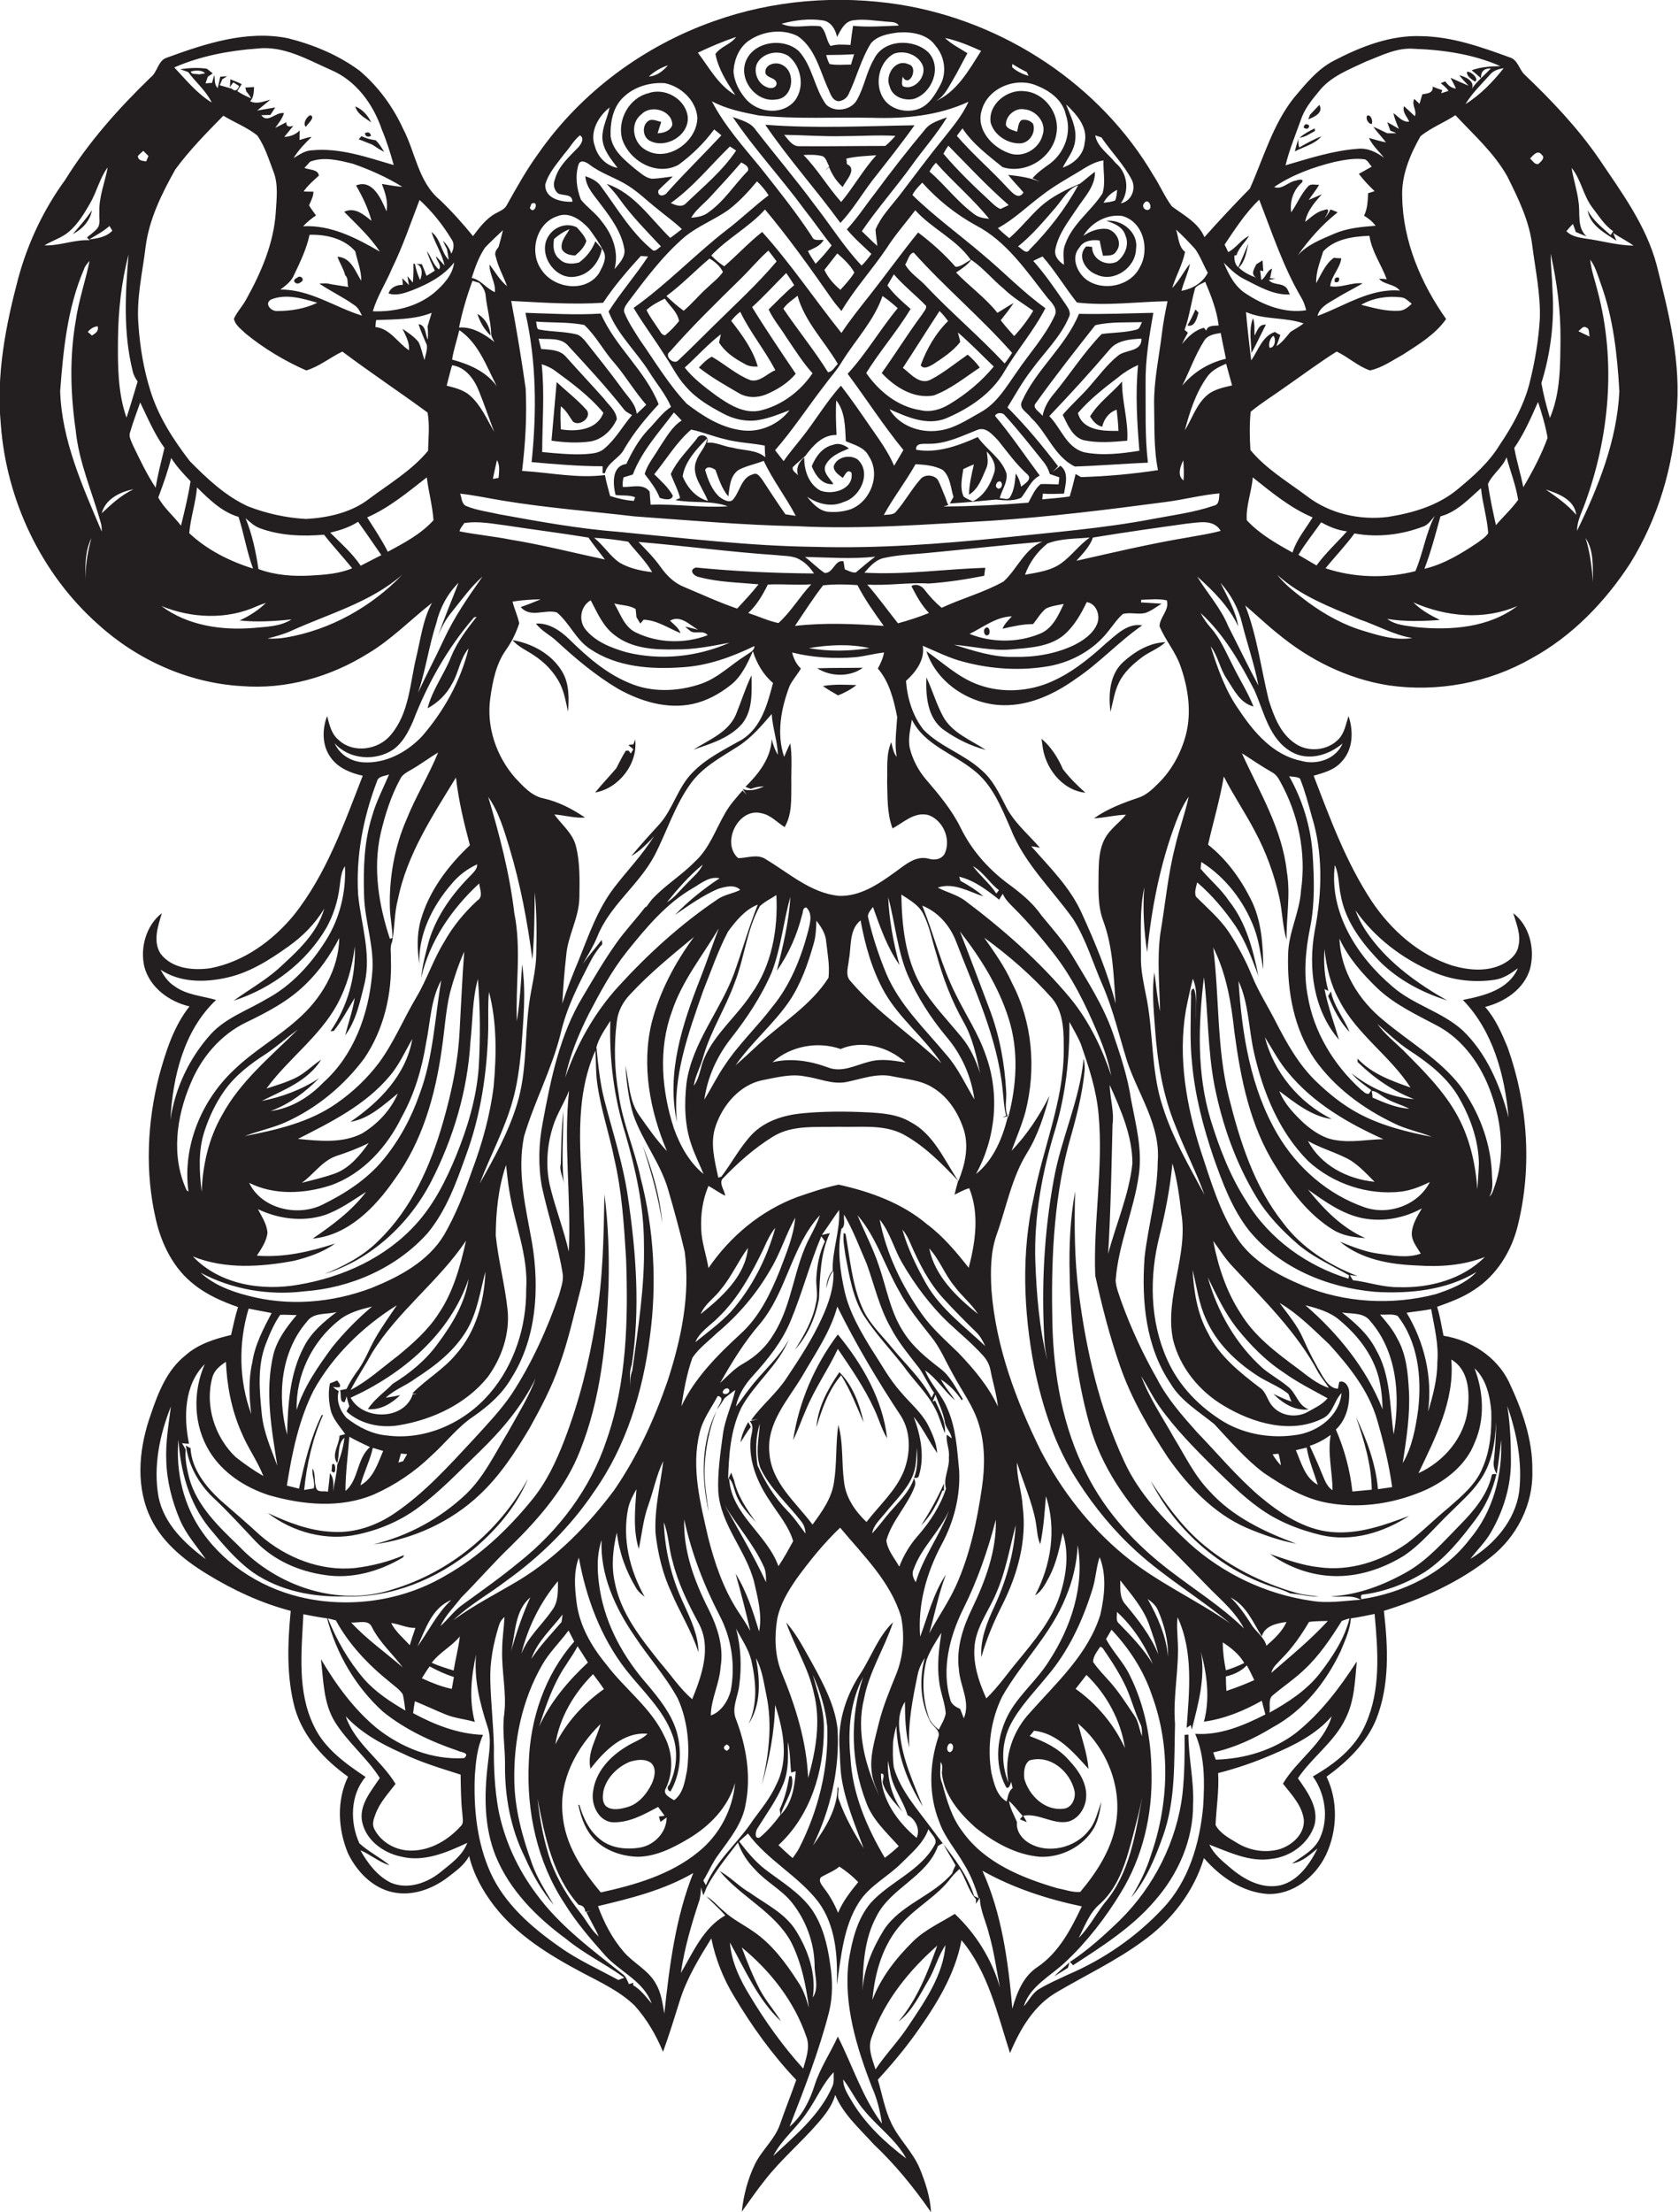 <?xml version="1.0" encoding="utf-8"?>
<!-- Generator: Adobe Illustrator 19.2.0, SVG Export Plug-In . SVG Version: 6.00 Build 0)  -->
<svg version="1.1" id="Layer_1" xmlns="http://www.w3.org/2000/svg" xmlns:xlink="http://www.w3.org/1999/xlink" x="0px" y="0px"
	 viewBox="0 0 650.3 856.3" enable-background="new 0 0 650.3 856.3" xml:space="preserve">
<g>
	<path fill="#231F20" d="M641.6,102.4c-4.1-15.2-13.5-27.9-22.2-40.8c-8.3-12.1-18.5-22.8-29.1-32.9c-2-2.1-2.5-5.6-5.6-6.5
		c-11-4-22.2-8-34.1-8.2c-11.9-0.5-23.4,4-33.8,9.4c-6.5,3.3-11,9-15.6,14.4c-8.2,10.3-11.8,23.3-17.1,35.2
		c-6,6.1-11.9,12.4-17.6,18.8c-2.4-5.6-7.9-8.4-12.6-11.9c-2.8-3.7-4.6-8.1-7.1-11.9c-20.7-35.3-58-59.7-98.2-66.2
		c-24.1-3.8-49.2-1.8-72.1,6.4c-27.2,9.6-51.4,27.5-67.9,51.1c-4.6,6.3-8.4,13.1-12.2,19.9c-0.8,1.8-2.8,2.5-4.4,3.4
		c-3.7,2-6.3,5.5-8.8,8.8c-4-4.9-8.2-9.6-12.8-14c-8.4-6.9-9.5-18.5-14.3-27.6c-3.9-8.5-9.6-16.3-16.8-22.4
		c-8.2-6.1-17.9-10.1-27.8-12.6c-16-3.2-32,2.1-46.8,7.5c-3.6,1.1-3.6,5.6-6.4,7.7c-12.4,12-24,25-33.1,39.7
		c-8.3,11.4-14.4,24.3-18.1,37.9c-4.9,18.4-8.6,37.4-6.8,56.5c2.1,29.4,15.6,58,37.7,77.6c15.2,13.8,35,22.7,55.5,23.9
		c17.2,1.4,34.4-3.5,49-12.6c9.1-5.4,16.5-13.1,24.8-19.6c-3.6,6.6-4.4,14.3-6.2,21.5c-2.3,9.9-2.7,21.1-9.5,29.3
		c-4.7,6.1-14.7,7.7-20.5,2.2c-2.8-2.3-3.5-5.9-4.4-9.2c-2,5.2-2,11.6,1.5,16.2c2.9,4,7.7,5.9,12.3,6.9
		c-7.3,18.7-14.1,38.2-26.8,54.1c-8.2,9.9-19.3,17.9-32.1,20.4c-6.8,1-15,0.2-19.4-5.6c-3.1-4.8-1-10.7,0.5-15.7
		c-6.1,4.7-8.5,13.4-6.8,20.7c2.1,8.1,9.7,13.6,17.5,15.4c-6.1,7.7-9.1,17.2-11.7,26.6c-4.7,18.2-5.6,37.6-1.3,56
		c2.2,9.6,6.9,19,14.8,25.1c5,4,11,6.6,17,8.7c-1.1,3.5-1.9,7.2-2.7,10.8c-6.3,1.5-12.8,3.5-17.8,8c-7,5.6-10.4,14.2-13.2,22.5
		c-4.4,12.3-6.1,26.4-0.9,38.7c4.3,10.3,13.2,17.6,22.5,23.3c10.1,6.2,21,11.3,32.5,14.3c-1.2,12.5-1.7,25.5,1.6,37.7
		c3.2,11.1,11.4,19.9,20.6,26.5c-4.5,9.3-3.9,20.4,0,29.7c3.4,7,9.4,13.3,17.2,15c7.6,1.7,15.5-1.2,21.5-5.8
		c3.1-2.4,6.4-4.7,8.2-8.2c1.7,7.1,5.3,13.6,9.7,19.3c8.9,11.5,21.6,19.2,34.2,25.9c7,3.7,14.4,7.1,20.2,12.7
		c4.7,5.2,8.3,11.4,11,17.9c2.4-6.5,4.4-13.2,6.5-19.8c2.7-8.7,7.5-16.5,12.2-24.1c1.6,7.9,4.6,15.5,8.8,22.4
		c6.9,11.6,14.8,22.6,24.1,32.4c-2,5.7-4.3,11.4-6.3,17.2c-2,5.8-7,9.9-9.7,15.4c-2.8,5.8-4.4,12-5.1,18.4c3-4.2,5.9-8.4,9.1-12.4
		c6.1-7.8,13.8-14.3,20.3-21.8c2.9-3.3,5.6-6.8,6.8-11c3.1,7.5,9.4,13,14.8,19c8.4,7.9,15.7,16.9,22.3,26.4
		c-0.3-5.9-2.2-11.6-4.4-17c-2.7-6.4-7.9-11.1-10.9-17.3c-2.6-5.3-3.6-11.3-5.3-17c5.2-5.7,10.2-11.6,14.7-17.9
		c7.8-10.9,15.2-22.7,17.7-36.1c10.4,12.4,13.9,28.6,18.8,43.7c3.9-9.3,9.3-18.6,18.3-23.7c10.9-6.4,22.5-11.9,32.8-19.4
		c11.2-7.9,20.1-19.3,24-32.4c6.2,7.2,14.8,13.2,24.6,13.9c9.9,0.4,18.6-6.6,22.7-15.2c4.4-9.4,4.7-20.8,0.2-30.2
		c8-5.8,15.5-13,19.3-22.4c5.2-13.3,4.5-27.9,2.9-41.8c14.8-4.6,29.3-11.1,41.4-20.8c10.1-7.9,16.5-20.5,16.1-33.4
		c0.2-12.1-4-23.7-9.1-34.5c-4.8-9.8-14.8-16.1-25.3-17.8c-0.8-3.7-1.3-7.5-2.5-11.2c5-1.8,10-3.6,14.4-6.6c8.7-5.6,14.5-15,16.9-25
		c5.6-22.7,3.8-47-4-68.9c-2.3-5.5-4.7-11.1-8.7-15.6c7.6-1.9,15.1-6.9,17.4-14.7c2-7.6-0.1-16.7-6.5-21.6c1.2,4.1,3.1,8.4,2,12.8
		c-0.6,3.3-3.4,5.6-6.2,7c-6,3-13.1,2.3-19.4,0.5c-13-4.2-23.7-13.7-31.2-24.9c-9.9-15-16.1-31.9-22.5-48.6c3.8-1.1,8-2.2,10.7-5.3
		c4.6-4.7,4.8-11.9,2.8-17.8c-1,3-1.5,6.4-3.7,8.8c-4.2,4.6-11.9,5.4-17,1.8c-5.7-3.8-8.2-10.5-10.2-16.8c-3-12.2-4.5-24.8-9.1-36.6
		c4.3,3.6,8.3,7.5,12.6,10.9c12.3,10.2,27,17.5,42.8,20c19,2.8,38.9-0.9,55.6-10.5c15.7-8.6,28.4-21.8,38.1-36.7
		c10.7-17.3,16.8-37.4,17.9-57.7C651.3,140.7,646.4,121.4,641.6,102.4z M601.3,112.4c-0.1-4.7-0.7-9.5-0.7-14.2
		c2.4,10.9,3.9,22,3.8,33.1c-0.1,10.2,0,20.9-4.1,30.5c-1.3-4.4-2.5-8.9-3.3-13.5C600.6,136.8,602.1,124.5,601.3,112.4z M597.1,59.9
		c1.6,1.2-0.4,2.8-1.3,3.6c-1.5,0.3-2.2-1.4-3.2-2.1C593.7,60.2,595.6,57.8,597.1,59.9z M593.5,95.3c1.2,9.3,3.2,18.6,2.9,28
		c-0.5,8.6-2,17.2-4.1,25.5c-2.3,8.5-6.6,16.3-11.5,23.5c-4.2,6.9-10.4,12.3-16.6,17.4c-7.5,6.1-17.1,8.9-26.5,10.4
		c-11,1.4-22.7-1.2-31.6-8.1c-7.5-5.6-15.8-10.5-21.8-17.8c-0.3-4.9-0.4-9.9,0.1-14.8c4.1-3.4,8.7-6.2,13-9.3
		c6.8-4.7,13.3-9.6,20.3-14c4.5,2.1,8.2,5.7,12.9,7.3c4.7-1,8.7-3.9,12.9-6.2c6-3.9,12.4-7.7,16.6-13.7c-9.7-13.7-16.7-30.1-17-47.1
		c-0.4-8.4,3-16.5,7.1-23.7c4.1-3.3,9.1-5.2,13.5-8.1c7.1,7.6,15,14.6,20.1,23.7C588.1,76.9,592.4,85.7,593.5,95.3z M524.6,206.5
		c9,1.7,18.5,0.5,27-2.8c1.8-0.8,2.9-2.6,4.1-4c-3.5,6.7-4.5,14.4-7.5,21.4c-11.3,2.9-23.7,2.6-34.8-1.1
		C517.1,215.4,521.2,211.2,524.6,206.5z M509.9,218.9c-2.3-1.4-4.7-2.7-7-4.1c2.6-4.4,5.9-8.4,8.8-12.6c3.1,1.7,6.4,3.1,10,3.5
		C517.8,210.1,513.4,214.1,509.9,218.9z M557.9,199.9c6.4-1.7,10.9-6.7,15.7-10.9c0.6,5.9,2.4,11.5,2.8,17.4c-1,1.6-2.6,2.5-4,3.6
		c-6.4,4.3-13.1,8.4-20.7,10.2C554.2,213.7,556,206.8,557.9,199.9z M493.8,128.5c-5,1.7-6.4,7.1-9.2,11c-0.7-6.2-1.5-12.4-2-18.7
		c7.1,3.1,15.1,1.9,22.3,4.4c-1.6,1.3-3.4,2.2-5.1,3.3c-1.7,2-3.2,4.1-5.4,5.5c0.4-1.1,1.1-3.2,1.5-4.3
		C495.3,129.4,494.5,129,493.8,128.5z M491.7,134.6c-0.5-1.5,0.2-3.7,1.5-4.6C494.4,131.3,493.7,134.9,491.7,134.6z M542.2,112.5
		c-11.5-1-21.5,6-31.9,9.8c0.8-3.3,4-4.9,6.7-6.5c3.5-2.2,7.2-4,10.8-6.1c-4.3-0.5-8.4,1.9-12.6,1.1c0.4-3.9,3.8-6.9,4.3-10.8
		c-0.7,0-2.2-0.1-2.9-0.2c-3.3,2.4-4.8,6.3-6.8,9.8c-0.2-4.3,1.5-8.3,2.7-12.3c4.5-4.8,11.6-5.8,17.9-6c0.9,6.1,4.6,11.1,6.7,16.8
		c-0.8-0.1-2.3-0.2-3-0.2C536.1,110.3,540,109.8,542.2,112.5z M542.6,115.1c1.7,0.1,2.9,1.5,4.2,2.5c-1.4,1.3-3,2.7-5,2.7
		c-5,0.3-9.8-1.1-14.6-2.3C531.8,115.3,537.4,114.5,542.6,115.1z M567.6,40.3c2.6-4.3,6.2-7.7,9.5-11.4c1.3-1.6,3.3-2.2,5.3-2.5
		C578.2,31.7,573.4,36.7,567.6,40.3z M503.8,46.5c1.4-4.3,4.2-7.7,7-11.1c4.6-5.9,11.8-8.5,18.3-11.6c6-2.3,12-5.5,18.7-4.9
		c11.3,0.4,22.9,2.1,33.3,6.7c-3.8,0.1-7.6,0.3-11.1,1.6c1.2,1,2.4,2,3.6,3.1c-0.1-2.6,1.2-3.9,3.8-3.8c-2.4,2.6-5.3,4.9-7.3,7.8
		c1.2-3-2.6-4.6-4.9-5.2c1.1,1.5,2.4,2.8,3.6,4.1c-2.4-1-4.7-2.1-7-3.1c0.7,1.4,1.5,2.7,2.1,4.2c-1.8-0.2-3.1-1.3-4.1-2.8
		c-0.6,0.2-1.2,0.5-1.8,0.7c1.1,0.9,2.3,1.8,3,3c-1,0.3-1.9,0.6-2.8,0.9l0.4-1.2c-1.3-0.4-2.5-0.9-3.8-1.4c0,0,0,0,0.1,0.1
		c0.2,2.5-2.1,2.6-4,2.9c-0.4,1.2-0.7,2.4-1.1,3.7c-0.5-0.5-1.5-1.4-2-1.9c-1.3,2.2,1.1,4.4,0.2,6.7c-1.4-1.3-2.8-2.6-4.2-3.9
		c-0.8,2.3,1.2,4,2,6c-2.6,0.3-4.2-2-6.1-3.3c0.4,2.1,1.3,4.1,2.1,6.1c-1.5-0.9-3-1.8-4.5-2.6c0.4,1.1,0.8,2.2,1.2,3.3
		c0.8,0.3,1.6,0.6,2.3,1c-1.2,0-2.4,0-3.5,0c-1.8-0.9-3.6-1.8-5.4-2.5c1.5,2.1,3.3,3.9,4.9,6c-2.3-0.4-4.4-1.1-6.6-1.7
		c1.4,3,3.9,5.2,5.9,7.7c-3-2.2-6.4-3.9-10.2-3.5c-9.6,0.7-18.8,3.7-28,6.4C499.3,58.2,501.7,52.4,503.8,46.5z M516.8,62.7
		c3.9-0.8,7.9-1.6,11.9-1c1.2,0.6,1.7,1.9,2.6,2.8c-1.7,1-3.4,1.9-5,2.8c1.8,2.4,3.9,4.6,6.1,6.7c-0.6,0.2-1.8,0.6-2.5,0.8
		c-0.2,3-0.2,6-1.6,8.7c1.7,1,3.3,2.3,4.5,3.9c-5.5,0.4-11,0.9-16.1,3.1c-5,2.2-10.4,4.2-14.1,8.4c4.4-6.2,9.5-12,15.5-16.7
		c-0.9-0.4-1.8-0.8-2.8-1.1c-0.6,1.3-1.4,2.5-2.4,3.5c0.7-0.9,3-4.5,0-3.3c-2.9,0.6-5.1,2.8-7.4,4.6c0.8-4.3,3.7-7.6,6.5-10.7
		c-1.7,0.7-3.4,1.5-5.1,2.2c1.3-2,2.9-3.8,4-5.9c-1.4,0.2-3.2-0.6-4.3,0.7c-2.7,2.9-4.2,6.7-6.5,10c-0.6-4.3,0.8-8.6,4.1-11.5
		c1.2-1.6-1.4-1.2-2.2-0.8c-3,0.4-5.4,3.7-8.5,2.5C500.6,67.6,508.7,64.7,516.8,62.7z M497.9,111.1c-1.9-1.6-4.8-0.7-6.5-2.7
		l2.6-0.5c-0.5,0-1.5-0.2-2.1-0.2c0.2-0.9,0.6-2.8,0.8-3.7c-2.1,0.8-2.4,3.4-4.2,4.4c-0.1-0.9-0.3-2.8-0.4-3.7l1.2,0.3
		c-0.1-1-0.2-3.2-0.3-4.2c-0.6,0.4-1.8,1.1-2.4,1.5c-0.8,1.8-2.4,3.8,0,5.2c-2.5-0.9-4.8-2-6.8-3.9c2.5-2.5,3-6.1,3.7-9.4
		c-1.2,3.1-2.6,6.2-3.9,9.3c-1.3-1.2-1.6-2.9-1.5-4.6l0.8-0.1c0.9-2.9,3.3-4.9,4.9-7.5c-3.2,1.5-5,4.7-8.1,6.3
		c-0.3-0.7-1-2.2-1.4-2.9c4.1-6.1,8.1-12.3,13.4-17.4c5,12.8,9.3,26,16.3,37.9c0.9,1.5,1.5,3.2,1.9,4.9c-8.2,1.3-16.5-1.9-23.3-6.4
		c-4.3-2.7-6.7-7.4-8.6-12c2.4,2.4,4.8,4.8,7.8,6.3c5.6,2.8,11.3,6.3,17.8,6C499,113,498.8,111.8,497.9,111.1z M476.1,348.9
		c-3.1-4.7-7.5-8.3-11.1-12.6c0.1-0.7,0.2-1.9,0.3-2.6c9.4,5.9,16.6,15.3,20.5,25.7c1.9,5.1,2.5,10.6,3.5,15.9
		c-0.1-9.3-0.6-19.1-5-27.5c-4-7.9-9.4-15.3-16.4-20.8c2-8.8,4.6-17.5,6.1-26.4c3.7,7.3,8.3,14,12.1,21.3c4.3,8,7.4,16.6,9.4,25.5
		c1.2,5.4,1.2,11,2.8,16.4c-0.1-8.8,1.6-17.6,0.1-26.4c-1.8-16.6-10.7-31-17.4-45.8c3.8,2.4,7.5,5,11.4,7.2c1.6,0.8,2.6,2.1,3.4,3.7
		c7.1,12.7,10.2,27.7,8.1,42.2c-0.5,8.5-4.9,16.3-5,24.9c-0.4,14,2.2,28.7,10.3,40.5c7.7,10.9,18.7,19,30.6,24.7
		c4.7,2.4,9.9,3.3,14.8,5.3c-9.7-1.9-19.5-4.3-28.3-9c-6.2-3.3-11.6-7.7-16.6-12.5c-6.7-6.5-11.3-14.7-15.5-22.9
		c-3.1-6.1-6.8-11.8-9.4-18.2c-2.4-5.9-5.5-11.6-9-16.9c-3.5-5.1-8.3-9.2-12.6-13.5c-0.7-1.8,0.1-3.8,0.5-5.5
		c5.7,4.9,10.6,10.7,14.9,17c3.9,5.9,6.3,12.6,8.8,19.2C485.3,367.5,482.6,357.1,476.1,348.9z M531.3,422.3c2,0.2,3.4,1.7,5,2.6
		c2.9,1.9,6.4,2.7,9.5,4.3c-5-0.3-9.6-2.3-14.2-4.3C531.6,424.2,531.4,422.9,531.3,422.3z M517.6,441.4c-4.8-0.6-8.9-3.4-12.5-6.5
		c-3.8-3.6-7.6-7.5-9.6-12.5c6.1,4.5,12.5,9.8,20.3,10.8c-12.6-6.3-22.4-18-25.9-31.7c2.9,4.6,5.4,9.5,9,13.7
		c9.7,11.8,23.1,19.6,36.9,25.8C529.7,441.1,523.6,442.4,517.6,441.4z M532.4,457.5c-10.4-1-20.8-6.3-25.8-15.8
		c4.6,2.6,9.7,4.1,14.4,6.4C525.6,450.2,528.9,454.1,532.4,457.5z M506.7,449.5c9.6,8.8,23.1,13.3,36,11.8c3.9-0.5,7.6-2,11.1-3.7
		c-4.5,8.9-15.8,13-25.2,9.8c-14.2-4.9-26.2-15.3-33.8-28.3c-10.5-17.9-13.8-38.9-15.1-59.3c4,8.7,3.9,18.5,6,27.7
		C489.2,422.9,495.4,438.2,506.7,449.5z M470.4,420.3c3,15.1,8.2,29.9,16.2,43.1c4.2,7,9.9,12.9,16,18.2c5.2,4.5,11.4,7.4,17.4,10.7
		c0.8,0.5,1.6,0.9,2.5,1.4c-0.1,0.3-0.1,1-0.2,1.3c-16.1-4.9-30.6-15.3-39.4-29.7c-6.4-9.8-10.6-20.8-14-31.8
		c-5.4-17.9-4.8-36.9-2.6-55.2C468,392.1,467.7,406.4,470.4,420.3z M459.8,208.1c-14.4,2.4-28.7,5.8-42.9,9c2.5-2.8,5.2-5.5,6.4-9
		c12.1-2,24.2-3.7,36.4-5.4c4.5-0.4,10.3-1.9,13.1,2.8C468.5,206.7,464.1,207.3,459.8,208.1z M449.3,391.5c-1.1-5-1.5-10.1-2.2-15.1
		c-1,7-0.3,14,0.2,21c0.9,13.3,3,26.7,8.2,39c3.4,8.8,7.8,17.2,11,26.1c-5.9-11-12.3-21.9-16.1-33.9c-4.8-14.2-3.5-29.5-6.7-44.1
		c-0.9-4.6-1.9-9.3-1.8-14c0.1-9-0.6-18.2,1.3-27c-0.7,8.4-0.1,16.9,1.1,25.2c1.7-17.1,5-34.1,11.1-50.3c1.3-3.5,2.9-6.9,5-10
		c-1.4,6.6-3.8,12.9-5.3,19.5c-2.8,11-3.8,22.4-5.7,33.6C448.1,371.4,449.1,381.5,449.3,391.5z M506.9,545.6c-4.3-1.5-4.8-6.5-8.3-9
		c-3-2.5-6.5-4.4-9.5-6.9c-10.4-9.3-17.6-21.9-21.3-35.2c3.3,6.7,6.5,13.6,11.1,19.5c5.2,6.5,11.1,12.6,18.1,17.2
		c5.4,3.9,11.4,6.9,17.2,10.1c-2.2,2.6-5.3,3.9-8.1,5.5c-4.4,2.2-10.2,1.3-13.4-2.6c-1.9-2.2-2.3-5.5-4.9-7.1
		c-7.7-5.9-15.6-12.2-19.9-21c-4.2-7.5-5.5-16.1-6-24.5c1.6,6.4,2.4,13.1,5.2,19.1c4,9.1,11.3,16.2,19.5,21.6
		c4,2.7,8.7,4.3,12.4,7.3c0.4,1,0.8,2,1.2,3c-2.4-0.8-4.7-1.9-7-3C496.8,543.3,501.7,546.3,506.9,545.6z M544.8,508.2
		c3.2-0.5,6.4-0.8,9.5-1.4c1.2,6.8,3,13.6,2.4,20.6c0,6.5-1.7,12.9-3.6,19.1C554.9,533.2,551.7,519.6,544.8,508.2z M549.3,545.5
		c-1,7.2-2.3,14.6-6,20.9c1.4-9.3,2.9-18.6,2.4-28c-0.4-7-1-14.2-4.6-20.4c-1.7-3.4-4.2-6.3-6.6-9.1c2.2,0.2,4.7-0.4,6.8,0.5
		C549.2,519.5,550.7,533.1,549.3,545.5z M539.8,555.3c-1.6-11-1.1-23-6.9-32.9c-3-5.9-8-10.3-13.1-14.3c3.7,0.6,8.4-0.1,10.9,3.3
		C541.1,523.3,542.4,540.4,539.8,555.3z M534,533.3c1,4,1.4,8.2,1.5,12.3c-6.2-15.8-17.2-29.3-29.9-40.3c4.7,1.2,9.7,2.6,13.4,5.9
		C525.9,517,531.7,524.4,534,533.3z M514.8,520.4c7.7,8.5,15.2,17.8,18.5,29c2.5,8.6,4.7,17.4,5.9,26.3c-1.8,0.3-3.7,0.5-5.5,0.8
		c-0.8-9.8-4.4-19.2-8.5-28c3.1,9.1,6,18.5,6.1,28.2c-2.5,0.2-5,0.5-7.5,0.7c-0.9-8.3-3.1-16.4-6.4-24c4.1-3.8,5.5-9.8,5.1-15.2
		c-0.3-1.7-1.7-4-3.8-3.2c-0.1,0.6-0.4,1.9-0.5,2.6c-2.8-0.1-4.4-2.5-5.8-4.6c-2.8-4.7-5.4-9.6-7.6-14.6c-2.2-5.2-5.9-9.5-9.2-14
		C502.8,508.6,508.7,514.7,514.8,520.4z M507.3,559.7c2.9-0.9,5.6-2.4,8.1-4.2c-1.3,7.1,0.7,14.3,0.7,21.4c-2.6-1.7-3.3-4.8-4.5-7.4
		C510.3,566.2,508.7,562.9,507.3,559.7z M510.4,574.8c-5-2.7-6.4-8.6-8.5-13.4c1.4-0.3,2.8-0.7,4.2-1
		C506.9,565.3,508.9,570,510.4,574.8z M502.7,555.4c-9.6,1.6-19.9,0.1-28.4-4.8c-9.5-5.7-17.7-14-22.2-24.2c-6.8-15-7-32.3-3-48
		c2.3-9.2,4.1-18.6,5-28c1.8,6.2,2.7,12.6,3.4,19c2.9,16.5-6.5,32.6-3.2,49.1c2.6,10.8,10.2,20.1,19.7,25.7
		c11.3,6.8,26.3,11.2,38.7,4.7c3.7-2.1,4.1-6.8,6.9-9.6C518.8,547.9,510.9,554,502.7,555.4z M496.1,567.3c-1.2-1.3-2.3-2.7-3.2-4.3
		c0.6-0.1,1.7-0.2,2.3-0.2C495.6,564.2,495.9,565.7,496.1,567.3z M510.7,531.5c1.2,2,2.8,3.8,4,5.8c-4.7-1.5-8.4-4.8-12.3-7.7
		c-8.1-6-16.5-12.3-21.8-21c-5.6-8.5-8.8-18.3-10.7-28.2c2.5,3.4,4.7,7,7.7,10.1C489.5,503.3,502.4,515.8,510.7,531.5z M436.1,315.4
		c-2.6,3.2-6.2,5.5-8.2,9.3c-2.1,3.9-2.3,8.4-2.4,12.7c0,6.4-0.5,13,1.8,19.1c3.8,10.2,4,21.2,4.8,32c-3.1-12-7.9-23.5-13-34.7
		c-4.5-10.2-12.5-18-19.7-26.2c0.9,0.1,2.5,0.4,3.4,0.6c-4.6-5.3-10.3-10-13.4-16.4c-2.5-4.9-5-10.1-9.3-13.7
		c-6.7-6.2-16-9-22.4-15.6c-4.2-5.3-6.3-12.2-6.8-18.9c3.8-3.4,7.4-8.2,6.5-13.6c5.2,2.2,10.3,4.8,15.8,6.2
		c10.9,2.9,22.4,3.6,33.5,1.6c8.8-1.7,17.1-6.4,22.6-13.5c1.8-2.2,3.4-4.7,5.6-6.6c2.8-0.8,5.8,0.3,8.7-0.4c2.3-0.8,4.2-2.3,6.3-3.6
		c-2.7-0.2-5.3-0.3-8-0.5c0-0.3,0.1-0.8,0.1-1c3.3-0.1,6.6-0.5,9.9,0.2c1.2,3.6-2.7,6.5-2.8,10c2.2,5.4,6.2,9.9,8.1,15.4
		c3,8.5,4.4,17.9,2.1,26.7c-1.9,7.1-5.5,13.7-10.7,18.8c-2.3,2.3-4.7,4.6-7.9,5.6c-6,2-11.9,4.3-17,7.9
		C427.8,316.6,431.9,315.5,436.1,315.4z M372,341c-0.1-0.4-0.4-1.2-0.5-1.6c5.9,1.4,10.8,5.2,15.5,8.9c0.4-0.8,0.9-1.5,1.4-2.3
		c0.9,2.2,2.6,3.8,4.3,5.5c5.5,5.5,10.5,11.4,15.3,17.5c7.3,9.3,12.5,20,17.1,30.9c2.3,5.3,4.2,10.8,5.3,16.5
		c-3.6-10.7-8.6-21.1-15.8-29.9c-11.9-14.3-26-26.7-40.9-37.9c-3.2-2.3-7.1-3.2-10.5-5c6.2-2.1,12,1.6,17.7,3.4
		C378.2,344.6,375.1,342.7,372,341z M376.8,335.3c4.1,2.3,6.4,6.5,10.1,9.3c-0.3,0.4-0.7,0.9-1,1.3C383.3,342,379.6,339,376.8,335.3
		z M429.8,420c4.3,9.6,8.8,19.7,8.8,30.4c-1.3,12.1-6.3,23.3-9.4,35c1-16.7,1.3-33.4,1.7-50.1C431.6,430.2,429.9,425.2,429.8,420z
		 M400.6,529.4c3.2,15.5,8.2,30.8,16.9,44.1c6.4,10,14,19.2,22.8,27.2c11.3,10.2,24.4,18,36.1,27.7c-13.4-9.3-28.6-16-41.2-26.5
		c-13.3-11-24-24.9-32-40.1c-9.7-19.6-17.5-40.5-19.2-62.4c-0.4-7.2-0.4-14.6,2-21.4c3.8-10.6,5.8-22,11.8-31.7
		c4.2-6.8,6.6-14.5,8.7-22.1c-3.9,7.7-8.7,15-14.7,21.3c1.8-5,4-10,5.4-15.2c4.2-16.6,2.7-34.7-5.3-49.9
		c-2.8-6.3-6.8-11.8-10.7-17.4c9.5,6.9,18.5,14.7,26.3,23.5c4.8,5.8,4.5,13.8,4.5,20.9c-0.2,19.3-8.1,37.2-11.6,56
		C395.5,485,396.4,507.7,400.6,529.4z M493.2,656.1c3.8-3.2,8-6,11.7-9.5c6-5.5,10.5-12.3,14.8-19.1c0.8-0.3,2.2-0.8,3-1
		c-2,8-6.6,14.9-11.6,21.4c-5.1,6.5-12.2,11.1-19.4,15.1C492.1,660.7,491,657.6,493.2,656.1z M492.4,647.6c0.5-2.3,2.5-3.8,4-5.5
		c4.2-4.2,7.6-9.1,10.6-14.2c2.4-0.4,4.8-0.3,7.3-0.4C507.6,634.8,499.9,641.1,492.4,647.6z M490.5,637.1c-0.9-3.5-4.3-5.5-6-8.5
		c-2.3-3.6-4.8-7.2-7.9-10.2c6.1,3.1,8.7,9.6,12.1,15.1c1.2-4.2,5.9-5.1,9.6-5.6C496.6,631.6,493.6,634.4,490.5,637.1z M485.8,650.4
		c-3.5,1.6-7.2,3-10.8,4.2c-0.1-1.9-0.2-3.8-0.2-5.6c3-0.7,5.9-2,8.1-4.3C484,646.6,484.9,648.5,485.8,650.4z M474.8,646.6
		c-0.7-3.5-1.2-7.1-1.2-10.8c3.2,2.1,6.4,4.6,8.3,8C479.6,644.9,477.2,645.9,474.8,646.6z M432.6,624c6.1,5.6,10.7,12.6,13.9,20.2
		c-3.5-5.8-8.3-10.8-13-15.6C432,627.4,432.7,625.6,432.6,624z M435.9,621.1c-2.3-2.5-2-6.1-2-9.3c4.2,5.4,8.9,10.7,11.2,17.2
		c1.3,3.8,2.7,7.5,3.5,11.4C445.7,633.2,440.8,627,435.9,621.1z M444.5,619c1.6,1.1,3.2,2.5,4,4.4c2.5,5.7,4,11.8,3.9,18
		C451.7,633.4,448.4,625.9,444.5,619z M361,708.1c-5.5-7.5-12.1-14.7-14.8-23.8c-0.5-3.4-0.4-6.8-0.3-10.1c0.3-2.1,0.7-4.1,1.3-6.1
		c0.2,11.2,4.3,21.9,10.2,31.2c-3.6-9.1-7.8-18-8.8-27.9c-0.8-4.3-0.5-8.8,1.9-12.6c0,5.9,0.2,12,1.7,17.7
		c-0.6-9.5,1.3-18.9,3.2-28.1c0.5-2.4,1.5-4.6,2.8-6.6c-2.2,8-1.8,16.8,1.9,24.3c1,2.2,4.4,3.7,3.3,6.4c-3.5,10.6-3.8,22.4,0.4,32.8
		c2.1,6,6.5,10.9,9.6,16.4c2.6,4.1,4.3,8.7,5.7,13.2c-0.4-0.2-1.3-0.7-1.8-0.9C374.2,724.1,367,716.3,361,708.1z M370.1,722.1
		c-0.5,1-1,2-1.3,3.1c-7.5,8.8-19.9,12-26.4,21.8c-4.4,7.1-7.9,15.2-8.3,23.6c0.1-9.8,0.6-19.8,5.3-28.6
		c5.5-11.2,19.5-15.3,23.9-27.4c0.5-0.3,1.4-0.8,1.9-1.1C366.7,716.5,368.5,719.2,370.1,722.1z M325,696.9c-0.7-1.5-0.3-3-0.2-4.5
		c-0.1-0.2-0.3-0.5-0.4-0.7c0,8.5-4.7,16-9.5,22.7c6.8-13.9,10.4-29.6,9.5-45.1c-1-9-5.3-17.1-9.6-25c-3.2-5.6-6-11.4-10.3-16.2
		c3.2,9.2,8.7,17.7,10.7,27.3c2.8,10.9,0.8,22.3-2.2,32.9c-0.6-14.2-4.9-27.9-10.3-40.9c-2.6-6.5-2.8-13.7-1.7-20.5
		c1.1-5.8,4.2-10.9,7.5-15.7c5.1-7,10.6-13.8,16.9-19.8c8.9,10.7,19.5,20.8,23.6,34.5c1.5,7.5,0.9,15.5-2,22.5
		c-2.5,6.2-5.1,12.4-6.7,19c-1.5,6.3-3.6,12.7-2.6,19.2c0.4,3,1.7,5.7,2.8,8.5c-5.4-11.6-9-25-5.8-37.7c2-10.4,7.9-19.4,11.2-29.4
		c-5.8,5.5-8.4,13.4-12.7,20c-5.3,8-8.5,17.7-8.1,27.4c0.3,4.4,0.2,8.8,0.9,13.2c1.5,9.3,5.3,18.1,8.5,26.9
		C330.8,709.6,327.3,703.5,325,696.9z M332.4,728.6c-3,3.7-6,7.5-7.8,11.9c-1.4-3.4-3.2-6.7-5.5-9.6c-0.8-1.2-2.3-2.8-1.1-4.2
		c2.3-1.4,5-2.3,7.1-4.1C327.7,724.3,330.2,726.3,332.4,728.6z M231.9,749.7c-3-2.6-4.8-6.3-7.2-9.3c-4.7-5.9-8.6-12.4-11.3-19.5
		c-2.7-7.9-4.3-16.2-5.2-24.5c2.8,14.4,5.8,29.7,15.9,41c1.5,0.2,2.5,1,2.6,2.7c0.5-0.1,1.6-0.2,2.1-0.3c-0.4,0.1-1.3,0.3-1.7,0.4
		C228.6,743.4,230.5,746.4,231.9,749.7z M216.1,612.1c0,3.9,0.2,8.1-2.3,11.3c-3.9,5.7-9.4,10.3-11.9,16.9
		C204.4,630.1,209.2,620.3,216.1,612.1z M197.9,639.3c1.8-7.1,1.4-15.8,7.5-20.9C202.3,625.1,200,632.2,197.9,639.3z M217.9,625
		c-0.1,0.7-0.3,2.2-0.4,2.9c-4,4.7-8.3,9.1-11.7,14.3C208.1,635.4,213.6,630.6,217.9,625z M201.1,611.7c-8.5,5.1-17.5,9.6-25.5,15.5
		c6.2-5.9,13.8-10.1,20.6-15.3c13.1-9.4,24.8-20.9,33.8-34.3c12.5-17.6,19-38.9,21.7-60.1c2.8-20.5,1.6-41.6-3.6-61.6
		c-2.3-10.9-7-21.3-8.5-32.4c-1.6-9.2-1.9-18.7-0.7-28c0.4-4,2.4-7.7,5.2-10.6c7.5-8.1,16.1-15.1,24.7-22.2
		c-7.4,10-13.3,21.2-16.4,33.2c-4,16.6-0.7,34.1,5.9,49.7c-4-4.2-7.3-9-10.7-13.8c-4-5.6-3.9-12.8-5.4-19.3
		c0.5,6.4,1.2,12.9,3.1,19.1c3.5,10.1,10.5,18.6,13.5,29c2.3,7.9,4.5,15.9,6.4,24c2.2,16.9-1.4,33.9-6.6,49.9
		c-5.1,14.8-11.7,29.2-20.6,42.2C227.9,590.3,215.7,602.8,201.1,611.7z M166.4,645.1c3,1.6,6.1,3.1,9.4,4.1
		c-0.3,1.5-0.5,3.1-0.8,4.6c-4-0.8-7.9-2.4-11.6-4.1C164.4,648.1,165.3,646.6,166.4,645.1z M161.7,637.4c3.1-6.7,5.6-15,13.1-18
		C169.3,624.5,166.1,631.3,161.7,637.4z M175.7,646.7c-2.9-0.9-5.8-1.8-8.5-3c3-4,7.7-6.3,10.9-10.2
		C177.6,638,176.4,642.3,175.7,646.7z M220.3,484.5c-1.9-8.2-4.9-16-7-24.2c-2.1-8-1.6-16.5,0.9-24.3c1.5-4.8,4.4-9.1,6.2-13.8
		C218.2,443,221.3,463.8,220.3,484.5z M218.9,417.2c1.8-8.6,5.2-16.8,9.1-24.6c4.4-8.4,8.9-16.8,14.8-24.2
		c7.4-9.2,15.1-18.5,25.4-24.5c3.2-1.8,6.5-4.8,10.5-3.9c-6.2,4.1-12.1,8.8-17.3,14.2c5.4-3.7,10.7-7.5,16.7-10.1
		c2.7-0.8,6.4-1.9,8.6,0.4c-2.9,1.5-6.3,1.8-9,3.8c-14.1,9.5-26.8,21.1-38.3,33.7C230.2,392.1,223.4,404.3,218.9,417.2z
		 M258.3,349.3c4.2-5.2,8.7-10.4,13.9-14.6c-1.4,3.1-4.3,5.2-6.5,7.7C263.3,344.7,261.2,347.6,258.3,349.3z M310.6,354.4
		c0.5-1,0.1-3.1,1.7-3.1c2.6,2.5,1.4,6.2,0.7,9.2c-2.8,10.5-6.9,20.8-13.8,29.2c-5.9,7.8-13.1,14.5-18.5,22.7
		c-2.9,4.2-5.2,8.9-7.9,13.3c1.2-8.7,4.9-16.8,10.3-23.7c6.2-7.9,11.8-16.3,15.8-25.6c3.6-9.4,4.5-19.5,7.2-29.2
		c-0.5,9.7-2.9,19.2-5.2,28.6C305.4,369.4,308.7,362,310.6,354.4z M344,347.3c2.7,9.9,3.5,20.4,7.5,30c3.8,8.7,9,16.8,15.1,24.1
		c5.8,6.8,9.6,15.3,10.8,24.2c-3.5-5.8-6.3-12.1-10.8-17.2c-8.3-10-18.1-19.2-23.3-31.4c-2.9-7-5.3-14.2-7-21.6
		c-0.6-1.7,1-3,1.8-4.3c2.8,7.8,5.5,15.7,10.3,22.5C346,365,344.4,356.1,344,347.3z M389.7,422.4c-0.6-10.9-2.6-21.7-6.5-31.9
		c-3.8-10-7.5-20-11.4-29.9c8,10.2,15,21.4,18.9,33.8c3.9,12.4,3.1,25.7-0.2,38.1C388.8,429.3,390,425.7,389.7,422.4z M388.3,421.5
		c0.4,3.5,0.5,7,1.4,10.4l-1.4,0.7c0.5-0.1,1.6-0.4,2.1-0.5c-2.1,8.4-5.5,16.9-12.4,22.4c7.7-13.9,9.3-31,3.8-46
		c-2.8-8.3-7.8-15.7-11.6-23.5c-5.6-11-8.4-23.1-13-34.4c6.1,2.4,10.6,7.6,13,13.6C377.3,382.8,386.2,401.3,388.3,421.5z
		 M380.1,641.5c2-7.1,4.9-13.9,8.2-20.4c5.8-11.6,9.5-24.8,7.8-37.9c-0.3-5.7-2.4-11.3-2.2-17c2.4,7.7,5.9,15.2,7.3,23.2
		c0.5,2.8,0.5,5.7,1.7,8.4c1.3-6.1,1.7-12.4,2.2-18.6c4.2,12.6,2,26.8-4.2,38.4c2.8-1.7,4.1-4.7,5.6-7.4c2.7-5.2,3.9-11.1,5.1-16.8
		c2.6,8,1.4,16.7-1.2,24.5c-3.2,9.5-9.8,17.3-16.1,25c-4.1,4.9-7.7,10.2-12.3,14.6c-3.1-6.9-5.6-14.5-4.3-22.1
		c1.3-6.9,5.7-12.6,8.3-19c3.6-8.3,5.1-17.3,7.4-26c-0.6,10.9-3.7,21.5-8.2,31.4C382.3,628,379.6,634.6,380.1,641.5z M399.1,662.8
		c-6.8,7.2-10.4,17.4-8.5,27.3c-3-7.2-2.7-15.8,0.9-22.7c3.6-6.8,9.1-12.4,13.9-18.3c8.3-9.6,13.8-21.4,17.6-33.5
		c1.4-4.2,1.5-8.6,2.9-12.8c2.8,7,1.9,15,0.3,22.2C421.5,640.3,409.3,651.3,399.1,662.8z M435.7,676.7c-4.2-9.1-10.9-17.1-19.1-22.9
		c1.4-1.8,2.8-3.6,4.2-5.4C428.6,655.9,434.1,666,435.7,676.7z M398.7,681.5c8.1-2.4,15.8,4.3,17.5,11.9c0.5,2.9-1.1,6.5-4.3,6.8
		c-7.2,0.9-13.4-5.1-15.2-11.7C396.5,686.1,396.6,683.1,398.7,681.5z M406.3,643c-4.4,7.1-11,12.5-15.2,19.7c-5,8.7-6.3,20-1.5,29
		c0.9,1.4,1.9-1,2-2c0.2,0.8,0.5,1.9,0.6,2.5c-1.6,1.2-1.8,3.3-2.3,5.2c-3.9-2.2-4.9-7-5.9-11c-1.7-10-0.3-20.6,4.2-29.7
		c7.5-13.2,18.9-24.1,24.6-38.4c2.7-6.4,4.3-13.2,4.6-20.1C420.2,613.9,414.8,630,406.3,643z M371.4,646.3
		c0.4,6.4,4.6,12.5,1.9,18.9c-0.5-1.2-0.9-2.4-1.4-3.6c-1.7-0.8-3.5-1.8-3.9-3.8c-3.4-11.8-0.2-24.3,5.1-35
		c5.5-11,9.5-22.6,12.6-34.5c0.3,12.1-4.1,23.8-9.3,34.6C372.9,630.1,370.3,638.2,371.4,646.3z M367.9,678.3c-1.6-0.2-1.2-3,0.1-3.4
		C369.7,675,369.4,678,367.9,678.3z M363.7,650.5c0.4,4.4,2.3,8.5,2.6,12.8c-0.4,2.3-1.7,4.2-2.7,6.3c-1.7-1.4-3.4-3-4-5.2
		c-2.3-7-2.6-14.8-0.7-21.9c1.4-3.7,3.6-7.1,5.7-10.4C363.7,638.2,362.9,644.3,363.7,650.5z M359.9,632.3c2.2-7.6,3.6-15.4,6.5-22.8
		c-4.9,7.3-7,16-10,24.1c-1-12.3,2.4-24.6,8.2-35.5c4.8-8.8,7.4-18.8,6.9-28.8c-0.8-8.1-1.2-16.5-4.6-24.1
		c-2.1-5.3-6.5-9.3-8.6-14.7c4.6,3.2,7.4,8,11.6,11.6c-1.8-2.8-4-5.2-5.5-8.1c3.3,2.1,6,4.9,8.1,8.1l0.4-0.5
		c-2.6-4.1-4.7-8.7-8.6-11.7c-5.3-4.1-10.6-8.3-14.2-14c-5.3-7.9-6.7-17.4-9.8-26.2c-2.2-6.6-5.5-12.8-8.2-19.3
		c7.4,8.6,10.6,19.8,16.2,29.5c3.3,6.3,7.9,11.9,12.3,17.5c3.6,4.4,5.7,9.7,8.5,14.6c3.4,6.4,7.9,12.3,10,19.3
		c2.5,8,2.4,16.5,1.2,24.7c-1.9,12.9-4.6,25.8-10,37.8C367.3,620.4,363.2,626.2,359.9,632.3z M354,572.3c-2,5.9-6.9,10-10.7,14.7
		c-1.8,2.2-3.5,4.5-5.5,6.6c0.5-3.2,3.1-5.4,5.1-7.9c3.6-4.5,7.9-8.5,10.3-13.7c1.7-3.6,1.7-7.6,1.9-11.5c0.3,3.9,0.4,7.9-1.1,11.6
		c0.8,0.1,1.7,0.1,1.9-0.8c2.3-7.6,0.7-15.5-2-22.8c3.5,4.3,5.9,9.5,9.1,14c-0.3-3.9-1.9-7.6-3.7-11.1c-2.6-4.8-6.9-8.3-10.4-12.5
		c-4.5-5-7.6-10.9-11.3-16.5c-4.3-7-8.5-14.2-10.4-22.2c-1.8-8-3-16.4-1.3-24.5l0.5-0.4c1-1.4,0.3-3.5,0.5-5.1
		c3.6,6.1,6,12.7,8.8,19.1c3,8.3,4.9,17,9.3,24.7c3,5.8,7.3,10.8,11.2,15.9c2,3,3.5,6.4,5.6,9.3c-0.3,0.6-0.7,1.2-1,1.9
		c-3.8-7.2-9.9-12.8-15.1-19.1c-4.2-5.2-9.3-9.8-11.9-16.1c-3.8-8.9-4.6-18.7-6.3-28.2c-0.2-0.1-0.5-0.3-0.7-0.4c-0.4,3,0.3,6,0.7,9
		c1.5,7.8,2.8,16,7,22.9c4.5,7,10.3,13.1,15.4,19.6c4,5.7,9.3,10.5,12.4,16.7c1.6,3,2.3,6.3,3.7,9.3c0.3-4.6-2-8.5-3.8-12.6l-1,0.4
		c0.4-0.9,0.8-1.8,1.1-2.7c1.3,3.4,2.9,6.7,3.6,10.3c0.2,2.5,2.4,4.1,2.7,6.6c-0.5-0.3-1.4-1.1-1.9-1.4c-0.4,2.9,1.2,5.8,0.8,8.8
		c0.4,4.1-2.3,8-1.1,12.1c-2.2,6.7-6.1,12.7-10.7,18c-3.2,3.6-5.7,7.7-7.4,12.2c-1.8-3.3-4.6-6.4-5-10.2c2.2-7.8,8.4-13.6,11.1-21.2
		C354.6,574.2,354.5,573.2,354,572.3z M290.6,631.4c-1.5-2.8-3.3-5.4-5-8c-5.5-8.6-8.8-18.3-11.3-28.1c-3-13.3-6.7-27.1-3.3-40.7
		c1.2-5.2,4.5-9.5,7-14.2c3.1,0.7,0.3,3.3-0.2,5.2c1-1.4,1.9-2.8,2.8-4.3c1.4-1.1,2.7-2.2,4.2-3.2c-1.3,5.8-4,11.2-4.8,17.1
		c-1,7.4-2.1,14.8-1.8,22.2c0.9,13,10.8,22.8,13.9,35.1c1.4,6.2,3.2,12.7,1.9,19.1c-2.3-7.7-4.8-15.5-9.1-22.4
		C287,616.6,288.9,624,290.6,631.4z M275.3,664.1c0.1-6.5,3.4-12.4,3.8-18.8c1.3-7.9-1.3-15.7-4.8-22.6c-5.4-10.7-9.7-22.4-9.3-34.5
		c2.8,13,7.6,25.4,13.7,37.2c4.7,8.9,6.2,19.4,4.3,29.2C282,658.5,279.2,662.8,275.3,664.1z M281.5,677.8c-1.5-0.8-1.5-1.6,0-2.5
		C282.9,676.1,282.9,676.9,281.5,677.8z M243.3,583.9c0.6-2.7,1.9-5.1,3.2-7.4c-0.5,7.7-1.4,15.6,0.9,23.1
		c1.2-5.5,1.7-11.3,3.6-16.6c2.1-5.8,3.2-11.9,5.9-17.4c-1.1,9.3-3.5,18.5-3,28c0.9,7.8,2.7,15.5,6,22.6c3.3,7.9,8,15.2,10.6,23.4
		c0-6.5-2.9-12.5-5.5-18.3c-4.8-10-7.5-20.9-7.9-32c1.9,4.8,1.9,10.1,3.4,15.1c2.1,8.5,6,16.4,10.1,24c5.1,9.3,1.2,20.3-2.5,29.4
		c-4.8-4.1-8.3-9.5-12.5-14.3c-7.4-9.3-15.2-19-17.5-31c-1.4-6.3-0.7-12.9,0.8-19.2c0.9,7.6,3.5,14.9,7.5,21.5
		c0.8,1.4,2.1,2.4,3.3,3.4C243.9,607.9,240.9,595.6,243.3,583.9z M280.9,462.9c-0.3-2.1-2.3-4.5-1.2-6.4c5.9-6.2,12.4-12,19.7-16.5
		c7.6-4.7,16.9-3.5,25.4-3.8c8.3,0.3,17.3-1.1,25,2.9c8.3,4.5,14.9,11.3,21.3,18c-0.5,1.8-1,3.6-1.4,5.4c1.9-0.9,3.7-2,5.7-2.5
		c4,9.9,2.4,20.8-0.2,30.8c-4.8-6.1-9.9-12.2-16.2-16.9c-9.7-8.2-22-12.6-34.2-15.3c-5.5,1.2-10.8,3-16,4.8
		c-14,5.2-26,15.2-34.4,27.5c-0.8-5-2.6-9.8-2.8-14.8c-0.3-5.8,0.5-11.6,2.8-17C276.6,460.3,278.6,461.8,280.9,462.9z M277.2,435.9
		c2.8-8.3,9.5-16.1,18.4-17.8c5.3-1,10.8-2.5,16.2-1.4c5.3,0.7,10.4,3.2,15.9,2.2c6-1.2,12-3.6,18.1-2.2c5.2,1.1,10.8,1.4,15.4,4.3
		c6.1,3.6,10.1,10,12.2,16.7c1.9,6.5,0.3,13.4-2.2,19.5c-5.5-8.1-9.5-18.1-18.5-22.8c-5.1-3.1-11.2-3.5-17-3.8
		c-8.4-0.4-16.8-0.4-25.1,0.4c-7,0.7-14.3,2.9-19.4,8.2c-4.6,4.9-7.7,10.9-11.8,16.3c-0.3,0.1-0.9,0.3-1.2,0.4
		C276.8,449.2,274.9,442.4,277.2,435.9z M359.9,483.3c4,4.3,5.9,9.9,9.6,14.4c2.8,3.9,6.7,6.9,9.3,11
		C370.5,502.1,362.1,494,359.9,483.3z M381.6,521.1c-8-7.6-17.2-14.3-22.8-24c-3.8-6.7-7.2-13.7-9.3-21.1c1.4,1.6,2.3,3.4,3.1,5.3
		c3.3,7.6,7.1,15.2,12.8,21.4c4.1,4.5,8.4,8.8,12.8,13.1C379.7,517.3,380.7,519.2,381.6,521.1z M278.9,535.4
		c4.6-8.1,9.5-16.1,15.6-23.1c10.3-12.5,12.1-30,23.1-41.9c-1,2.9-2.4,5.6-3.8,8.3c-6.4,11.9-6.8,26.1-14.1,37.7
		c-2.8,4.8-6.9,8.7-11.7,11.4C284.5,529.7,281.8,532.7,278.9,535.4z M280,539.3c-0.4-1.1,1.4-2.5,2.3-1.5
		C283.1,539.1,281,540.3,280,539.3z M279.4,498.9c4-4.8,6.5-10.7,10.3-15.8c-1.1,11-10.1,19-18.3,25.6
		C273,504.7,276.9,502.4,279.4,498.9z M278.2,510c7.7-7.4,12.9-17,17.5-26.5c1.3-2.9,2.6-5.8,4.6-8.2c-3.3,11.9-9.1,23.3-17.3,32.6
		c-4.2,4.4-9,7.9-13.7,11.7C271.1,515.4,275.2,513.1,278.2,510z M277.5,516.2c8.4-7,15.6-15.4,21-24.9c3.8-6.3,5.9-13.5,9.5-19.9
		c-0.6,7.2-3.5,13.8-6,20.5c-3.6,8.9-7.9,17.9-15.2,24.5c-8.9,8.2-17.7,17-22.9,28c1-6.3,2.1-12.7,4.3-18.8
		C270.6,522,274.3,519.3,277.5,516.2z M280.7,582.7c4.8,8,11.2,15.1,15.1,23.7c0.9,1.9,0.9,4,0.9,6.1
		C291.9,602.2,286.1,592.5,280.7,582.7z M282.4,572.3c1.6,1.6,1.8,4,2.6,6c1.5,4.3,4.7,7.6,7.7,10.9c-3.5-5-7.1-10.2-8.4-16.2
		c-0.4-1-0.7-1.9-1.1-2.9c-0.4,0.9-0.8,1.7-1.2,2.6c0.3-9.5,0.9-19.2,5.2-27.9c5.2-9.4,14.3-16.3,18.4-26.4
		c-3.9,7.4-10.5,12.7-15.4,19.3c-1.8,2.2-3.3,4.7-5.2,6.8c1-4.6,3.6-8.7,6.8-12.1c5.7-6.3,11.1-13,14.4-21
		c4.5-10.8,7.4-22.1,11.9-32.8c0.5,0.7,1,1.3,1.4,2c-2.1,4.3-3,9-3.3,13.8c-0.3,3.4,0.8,6.8-0.2,10.2c-1.2,6.5-4.6,12.4-8.1,17.9
		c4.9-5.4,7.9-12.4,9.3-19.6c0.4-8.6,0.5-17.6,4.2-25.5c-1,0.2-2.1,0.4-3.1,0.7c2.3-3.2,4.4-6.5,6.7-9.7c0.5,7.9-2.7,15.5-2.5,23.5
		c-1.7,1.9-2.3,4.4-2.5,6.9c0.7-2.4,1.1-4.9,2.8-6.8c0.3,6.3-1.8,12.4-4.4,18.1c-3.7,8.2-8.7,15.8-13.7,23.3
		c-3.9,6-9.7,10.6-13.8,16.4c0.7-0.1,2.1-0.4,2.8-0.5l-3.3,0.9c2,2.1,0.5,4.8,0.3,7.3c-0.7,8.5,2.8,16.7,7.5,23.6
		c3.2,5,7.3,9.7,9,15.5c-1.8,3.3-3.6,6.6-5.7,9.7C297,593.8,283.2,586.3,282.4,572.3z M305.1,585c-5-5.1-8.8-11.3-11.7-17.7
		c-0.8-5.3-0.8-10.9,0.9-16.1c-0.4,5.7-1.8,11.6,0.2,17.1c3.7,7.9,10.4,13.7,15.7,20.5c1.2,1.4,1.7,3.1,1.8,4.9
		C309.7,590.7,307.7,587.6,305.1,585z M298,562.5c-1.2-11.7,7.3-20.6,12.8-29.9c5-8.7,10.9-17.1,13.5-26.8
		c7.2,14.6,15.6,28.7,24.6,42.3c4,6.3,3.8,14.5,1.2,21.3c-3.1,7.7-9.5,13.3-14.5,19.8c-4.4-4.2-8.1-9.5-8.7-15.7
		c-1-7.3-0.2-14.8-2.2-21.9c-1.1,7.4-0.5,14.9-1.7,22.3c-0.9,6.2-4.7,11.4-8.3,16.3C308.3,581.6,298.8,574,298,562.5z M353.9,607.4
		c3-8.4,10.1-14.5,13.7-22.7c-3.5,9.6-10,17.9-12.9,27.8C353.7,611,353,609.2,353.9,607.4z M371.3,523.8c-4.9-4.8-10.2-9.4-14.2-15
		c-7.8-11-13.8-23.4-16.4-36.7c4,4.9,5.5,11.2,8.6,16.6c5,8.6,11,16.7,18.3,23.6c4.3,4,8.9,7.8,12.9,12.2c1.5,1.6,2.7,3.6,3.1,5.8
		c0.9,4.8,2.4,9.4,2.9,14.2C382.9,536.7,377.2,530,371.3,523.8z M357.5,353.6c2.6,5,3.5,10.5,5.2,15.8c2.5,9.2,5.9,18.1,10.6,26.4
		c3.4,6,4.9,13,6.3,19.7c-1.6-5-3.8-9.9-7.1-13.9c-5.4-6.6-11.5-12.8-15.9-20.2c-6-10.7-7.3-23.1-7.5-35.1
		C352.1,348.3,355.7,350.2,357.5,353.6z M342.8,384.5c5.9,10.1,15.4,17.4,21.8,27.1c-11.5-10.9-24.9-19.7-35.2-31.8
		c-2.2-2.3-0.8-5.6-0.6-8.4c1-5.2,0-11.4,4.5-15.1C335.1,366,337.8,375.8,342.8,384.5z M350.7,411.3c-4.6-0.7-9.4-1.6-14-0.3
		c-5.3,1.3-10.6,4.4-16.1,2.2c-6.8-2.5-14.2-3.7-21.4-2c7.1-6.3,17.5-8.2,26.4-5.1C333.9,402.5,344.2,405.2,350.7,411.3z
		 M320.9,378.5c-6.8,10.7-18,17.4-27.2,25.9c-2.9,2.7-5.8,5.4-8.8,8c6.2-8.9,14.7-15.9,20.8-24.8c4.5-6.7,7.2-14.4,9.4-22.1
		c0.9-3,1-6.1,1.1-9.1c1.8,2.4,3.6,5,3.8,8.2C320.5,369.1,321.4,373.8,320.9,378.5z M291,384.8c-5.6,8.6-14.1,15.3-18.2,24.8
		c-1.6,3.5-1.7,7.6-4.1,10.7c0.6-3.9,2.7-7.4,3.7-11.3c2.9-10,8.7-18.9,12.2-28.7c3.8-9.7,4.6-20.4,9.7-29.5
		c1.9-1.8,4.3-2.9,6.4-4.3C301.4,359.8,298.9,373.8,291,384.8z M284.1,377.4c-5.4,14.2-16,26.4-18.2,41.8c-0.9,8.1-0.8,16.5,2,24.3
		c1.3,3.8,3.1,7.3,4.6,11c-5.5-4.5-9.1-11-11.5-17.7c-4.7-14.5-6.1-30.6-0.8-45.1c3.9-11.9,11.9-21.7,18.2-32.3
		c-2.5,6.5-4.7,13.1-7.2,19.5c-6.9,17.5-13.2,36.6-9,55.5c-1.8-17.5,4.4-34.4,10.1-50.7c3.1-7.7,5.8-15.7,9.7-23.1
		c3.1-4.2,6.6-8.5,11.5-10.4C289.9,359.2,287.4,368.4,284.1,377.4z M236.4,395.2c-0.5,14.8,1.4,29.6,5.8,43.7
		c4,13.8,7.2,28.1,7.2,42.5c0.4,16.5-2.3,32.9-4.5,49.2c-0.9,2.1-0.8,4.4-0.8,6.6c0-3-0.5-6,0.6-8.9c3.3-21.5,1.7-43.5-1.5-64.9
		c-1.8-12.6-5.8-24.8-9-37.1c-1.8-6.8-2.5-13.9-3.2-20.9C232,401.7,234.3,398.5,236.4,395.2z M224.2,603
		c2.8,15.6,8.5,30.9,18.3,43.5c6.3,8,14.3,15.2,17.9,25c2.4,6.3,1.7,13.5-1.2,19.5c-1.1,0.8-0.6,2.3,0.5,2.5
		c4-6.9,4.5-15.5,2.4-23.1c-2.1-7-6.7-12.7-11.3-18.2c-9.1-10.3-16.1-22.8-18.4-36.4c-1.1-6.5-1.5-13.3,0.6-19.6
		c-0.6,13.5,5.3,26.3,12.8,37.2c5.4,8.2,12,15.5,16.7,24.1c3.9,8.6,4.8,18.5,3.6,27.8c-0.8,4.1-1.4,8.9-5,11.6
		c-1.6-1-4.6-2.3-3.2-4.6c3-6.3,2.7-13.8-0.5-20c-5.1-11.1-15.4-18.4-22.6-28c-5.7-6.9-10.4-15-11.5-24.1
		C222.6,614.6,222.1,608.5,224.2,603z M252.5,690.4c-2,4.1-5.3,8.2-10,9.3c-2.5,0.7-5.8,1.3-7.9-0.6c-1.4-1.5-1.2-3.8-0.9-5.7
		c1.2-5.2,5.4-9.4,10.3-11.4c2.7-0.8,6-1.3,8.3,0.6C254.4,684.8,253.5,688,252.5,690.4z M233.9,653.9c-7.8,5.5-14.5,12.8-18.8,21.4
		c1.6-10.4,7.2-19.8,14.6-27.2C231.1,650,232.6,651.9,233.9,653.9z M223.7,637.3c1.4,2.1,2.7,4.2,4,6.3
		c-7.6,7.1-14.5,15.2-18.9,24.8c2.1-6.5,4.3-13.1,7.6-19.2C218.6,645,221.6,641.4,223.7,637.3z M217.9,702.4
		c-1.4-13.3,5.4-25.9,14.7-35c-1.5,5.7-5.3,11.1-3.9,17.3c5.3-6.8,12.7-14.4,22.1-13.5c-2.3,2.3-5.6,3.2-8.3,5
		c-6.3,3.8-11.9,9.8-12.8,17.4c-0.8,4.8,1.8,10.9,7,11.8c6.6,0.5,12.6-2.9,18.2-5.9c0.8,1.1,1.7,2.3,2.5,3.4
		c-0.6,0.1-1.7,0.3-2.2,0.3c0.2,0.7,0.4,1.4,0.6,2.1c0.6-0.4,1.8-1.3,2.4-1.7c0,5.7-4.7,10.6-10.1,11.6c-5.6,1-12,0.3-16.3-3.7
		c-3.9-3.3-6-8-7.4-12.8l-0.4,0c0.9,4.1,2.2,8.3,4.8,11.7c4.2,5.6,11.4,8.2,18.2,8.4c7.1-0.1,13.6-3.4,19.5-6.9
		c8.3-4.9,15.5-12.2,18.2-21.7c-0.9,10.4-6.1,20.2-14.2,26.7c-10.7,8.8-24.5,12.8-37.8,15.7C225.4,723.9,218.8,714,217.9,702.4z
		 M278.3,717.9c4.3-6,9.3-12,10.5-19.5c2.2-11.1,0.2-22.6-3.8-33c-1.7-4.3,0.8-8.5,1.3-12.8c1-7.3,0.7-14.9-1.2-22.1
		c2.1,4,4.8,7.8,5.9,12.3c1.8,8.1,2.6,16.9-1.1,24.6c5-7.5,4.5-17,2.9-25.5c2.4,4.4,3,9.4,4,14.2c2.5,11.6,0.9,23.7-1.8,35.1
		c2.9-10.1,5-20.6,5.2-31.2c3.3,9.9,5.4,21.4,0.4,31c-2.2,4.9-5.6,9.1-8.8,13.4c-5.7,8.8-14.3,15.6-18.4,25.4
		c-0.3-0.6-0.7-1.2-1-1.8C274.4,724.8,275.9,721.1,278.3,717.9z M293.3,707.9c3.6-5.8,7.7-11.3,10.2-17.6c2-5.1,1.8-10.6,1.6-16
		c1,3.9,0.9,7.9,1.3,11.9c0.4-0.1,1.3-0.4,1.8-0.5c-0.4,5.8-1.4,12.4-5.8,16.8c1.4-4.8,5.6-9.8,4.2-14.9c-0.2,0-0.7,0-0.9,0
		c-0.7,4.4-1.8,8.8-3.7,12.8c0.1,0.5,0.2,1.6,0.3,2.1c-2.3,3.2-5,6.3-8,8.8C292.1,712.2,292.6,709,293.3,707.9z M319.1,669.5
		c0.2-7.3-2.4-14.2-4.3-21.2c2.8,6.4,5,13.1,5.6,20.1c0.6,16.3-3.5,32.6-10.9,47.1c-0.7,1.3-1.6,2.6-2.5,3.8c-1.9-1.6-3.7-3.3-5.5-5
		C313.9,702.9,319.1,685.7,319.1,669.5z M329.4,680.4c-1.1-10.5-0.1-21.7,4.9-31.2c-5.2,15.6-4.8,33,1.1,48.3
		c2.4,6.9,8,11.9,12.7,17.2c-1.7,1.6-3.5,3.1-5.4,4.5C335.7,707.4,330.1,694.3,329.4,680.4z M341.2,686.6c2-0.1,0.4,2.5,0.7,3.7
		c1.4,4.4,4.8,7.7,7.7,11.1c-3.9-5.4-5.8-12-5.7-18.6c0-0.3,0-0.9,0-1.2c0.3,1.3,0.5,2.5,0.8,3.8c0.7,6.4,5.1,11.4,6.8,17.3
		c3,1.3,5.1,5.6,3.5,8.8C347.6,705.3,341.3,696.6,341.2,686.6z M372.9,709.2c-4.3-5.5-6.2-12.3-8-18.9c-1.2-2.6-0.6-5.5-0.6-8.2
		c1,1.3,0.6,2.8,0.5,4.2c0.8,8.6,6.7,15.5,12.9,21.1c7.2,5.8,15.7,10.6,25,11.4c8.3,0.4,17-4,21.1-11.3c1.7-3.1,2.2-6.6,2.8-10
		c-1.5,3.8-2.2,8-4.9,11.1c-5.3,6.9-16.2,9.4-23.6,4.6c-2.6-1.7-4.6-4.6-4.2-7.8c-1.1-2.7-2.7-5.3-3.1-8.2c2,1.7,3.5,3.9,5.3,5.8
		c-0.3,0.3-0.8,1-1.1,1.3c0.9,0.4,1.8,0.7,2.7,1.1c-0.3-0.6-1-1.9-1.4-2.5c6-1.1,11.4,3.5,17.4,2.3c3.8-1,6.4-4.8,6.9-8.6
		c0.8-5.9-2.8-11.2-6.7-15.3c-4-4.6-9.6-7.2-15.1-9.2c0.4-0.5,1.3-1.6,1.7-2.1c9.1,1,15.3,8.4,21.1,14.8c-0.5-6-2.6-11.8-4.1-17.6
		c11.2,9.4,17.4,24.9,14.6,39.4c-1.8,9.7-7.4,18.3-13.7,25.8c-2.9,0.3-5.9-0.9-8.8-1.4C395.9,727,381.5,721.2,372.9,709.2z
		 M426.2,736.9c7.7-7.1,10.3-17.6,12.9-27.4c1.2-4.6,2.4-9.2,3.3-13.9c-2.6,14.3-4.8,29.7-14.6,41.1c-3.4,4.4-6,9.5-10,13.5
		C420.2,745.6,422,740.3,426.2,736.9z M439.2,663.9c-3-4.4-5.8-8.9-9.3-12.8c-2.2-2.5-4.6-4.9-6.5-7.7c-0.1-2.2,1.6-4.1,2.7-5.9
		c1.2,0.2,1.5,1.5,2.2,2.3c3,4.4,5.8,8.9,8,13.7c2,4.5,3.2,9.3,5.3,13.7c0.8,1.5,0.7,3.2,0.7,4.9C441.2,669.4,441,666.3,439.2,663.9
		z M366.1,330c-1,2.6-4,3.2-6.5,2.4c-5-1.3-9.1,2.5-12.9,5.2c-6.5,4.7-13.7,9.6-22,9.2c-10.8-1.2-19.1-8.8-28-14.1
		c-3.3-2.3-7.2-0.5-10.8-0.5c-6.7-5.9,0.1-19.6,8.9-17.4c3.6,0.6,6.1,3.5,9.1,5.4c3-5.1,2.5-11.1,2.6-16.7
		c-0.1-5.2,0.4-10.5-0.4-15.7c-1,1.7-1.6,3.5-2.4,5.2c-3-9-1.2-18.7,2.1-27.4c1.2-2.5,3.1-4.5,4.4-6.8c-1.8-1.7-2.8-3.8-3.4-6.2
		c8.1,2,16.5,2.5,24.7,1.8c3.7-0.4,7.2-1.4,10.9-1.8c-0.4,2.2-1.3,4.2-2.4,6.2c4.5,5.2,6.2,12.2,7.5,18.8
		c-0.3,5.2-1.1,10.3-0.2,15.4c-1.3-1.6-1.6-3.7-2.1-5.7c-2.1,4.8-1.4,10.2-1.6,15.3c0.2,6-0.1,12.3,2.1,18.1
		c4.3-2.3,8.4-6.5,13.8-5.2C365.1,317.4,368.3,324.5,366.1,330z M252.1,325.1c0.3-0.4,0.9-1.1,1.2-1.4c-4.4,7.2-10.4,13.3-15.5,20
		c-6.4,8.4-9.8,18.4-13.7,28.1c-2.3,5.5-4.5,11-6.3,16.7c0.3-6.2,0.8-12.4,1.5-18.6c0.6-7.7,5-14.6,5.1-22.5
		c0.1-6.7,0.3-13.6-1.4-20.1c-1.3-4.8-5.4-8-8.3-12c4,0.3,7.9,1.5,11.9,1.2c-4.9-3.3-10.2-6.1-16-7.4c-4.6-0.9-7.9-4.6-11-7.9
		c-7.4-8.4-11.3-19.9-9.7-31c0.9-6.4,2.2-13.1,6-18.5c2.3-3.2,4-6.7,5.2-10.4c-0.6-2.9-1.9-5.6-2.6-8.4c3.6-0.6,7.2-0.8,10.9-0.9
		c-2.5,1.1-5.1,2.1-7.7,3c3.7,4.4,9.5,0.7,14,2.1c4.9,4.1,7.4,10.6,12.8,14.1c10.5,7.1,23.7,8,36,7.1c9.7-0.6,19-4,27.7-8.2
		c0,1.9-2,2.6-3.3,3.6c-5.8,3.6-10.7,8.7-17.3,11c-9,3.1-19.3,3.5-28.1-0.4c-8.9-3.7-16.3-10.2-23.1-16.9c-3.4-3.3-7.8-6.3-12.8-6
		c2.1,2.9,5.5,4.4,8,6.8c7.4,6.8,15.1,13.3,23.7,18.4c8.7,4.9,19.1,8.1,29.1,5.9c5.4-1.2,10.3-3.9,14.6-7.3
		c4.2-3.3,6.5-8.3,8.6-13.1c1.5,4.7,4,9.1,7.8,12.3c-2.1,8-4.5,17.2-12,21.9c-6.7,3.8-13.8,7.2-19.2,12.8
		c-5.7,5.7-7.5,14.1-12.9,20.1c-3.7,4-7.3,8-10.8,12.2C247.5,329.7,249.8,327.4,252.1,325.1z M149.8,555.7
		c-5.8-0.5-11.1-3.3-15.6-6.8c-2.5-2.7-4.1-6.8-3-10.4c-0.8-0.4-1.6-0.9-2.2-1.6c0.9,0.2,1.7,0.2,2.6,0.1c0.5-1-0.5-1.8-1-2.6
		c-0.7,0.3-2.1,0.9-2.8,1.1c-0.7,3.3-0.5,6.7,0.2,10c0.8,3.8,3.6,6.6,5.7,9.7c-0.5,0.1-1.6,0.4-2.2,0.6c-0.1,3.6-3.3,7.3-0.9,10.6
		c1-3.1,0-7.5,2.8-9.8c-0.4,3.6-1.4,7.1-2.8,10.5c-0.1,3.5-1.2,6.9-1.5,10.4c0-2.5,0.4-5.1-1.3-7.2c-0.2,2.4-0.5,4.8-0.8,7.2
		c-1.4-0.5-3.5,0.4-4.4-1.1c-1.1-2.5-0.2-5.4-1.5-7.9c-0.5,2.6,1.1,5.2,0.4,7.7c-0.9,0.1-2.8,0.5-3.7,0.6c1-9.9,3.2-19.8,7.3-29
		c-0.1,0-0.4,0-0.5,0c-4.4,9-6.7,18.8-8.8,28.5c-1.6-0.4-3.1-0.8-4.7-1.2c2-12.6,4.6-25.4,10.4-36.9c7.5-13.5,19.1-24.7,32.2-32.9
		c-2.8,4.2-5.8,8.3-8.3,12.7c-2.3,4-3.9,8.4-6.5,12.1c-1.8,2.4-3.4,4.9-4.7,7.6c-0.6,0.1-1.9,0.4-2.5,0.5c0.6,1.2-0.4,4.9,1.8,4.6
		c0.3-0.8,0.6-1.5,0.7-2.3c0.3,1.3,0.7,2.6,1.1,3.9c-0.4,0.7-0.8,1.3-1.1,2c5.5,5,13.4,6.6,20.6,5.3c13-2.2,25.8-8.3,34.1-18.6
		c5.4-7.4,8.6-16.7,7.7-25.9c-1-9.7-3.6-19.2-4.6-29c0.1-9.2,1-18.5,4-27.2c0.4,3.4,0.7,6.8,1.3,10.2c2,12.7,7.4,24.9,6.5,38
		c0.1,14.4-4.6,29.1-14,40.1C180,550.8,164.8,557.7,149.8,555.7z M157.7,562.9c-0.5,0.9-1.1,1.9-1.6,2.8c-0.4,0.1-1.3,0.3-1.8,0.5
		c0.3-1.2,0.7-2.4,1-3.5C155.9,562.8,157.1,562.9,157.7,562.9z M144.4,560.5c1.3,0.4,2.7,0.8,4,1.2c-2.1,4.9-3.8,10.6-8.8,13.3
		C140.9,570,143.3,565.5,144.4,560.5z M133.8,577.2c0-7,1-14,1.5-21c2.6,1.5,5.3,2.7,8,4C138.1,564.7,139,572.9,133.8,577.2z
		 M107.4,567.4c-2.4-6.5-5.3-12.9-6-19.9c-0.9-9-1.8-18.5,1.5-27.1c1.5-3.9,3.2-7.9,5.6-11.4c2.1-0.1,4.3,0.1,6.4,0.1
		c-3.8,4.5-7.5,9.4-9,15.2C102.5,538.6,105.2,553.3,107.4,567.4z M97.3,547.4c-4.8-13-5-27.5-1-40.8c2.9,0.6,5.9,1.1,8.9,1.7
		c-3.2,6.1-6.5,12.3-7.5,19.2C96.2,534,96.5,540.8,97.3,547.4z M118.9,511.6c2.6-3.7,7.6-2.6,11.5-3.7c-4.9,3.7-9.9,7.9-12.7,13.5
		c-5.5,10.4-6.2,22.4-6.5,34C107.3,540.6,108.6,523.5,118.9,511.6z M131.3,511.1c3.7-3,8.3-4.2,12.8-5.3c-5.6,4.7-10.8,10-15.4,15.7
		c-5.5,7.5-11,15.3-13.8,24.3C114.5,532.4,120.9,519.3,131.3,511.1z M155,540.1c-1.4,0.3-4.2,0.8-5.6,1c3.4-3.2,7.9-4.7,11.6-7.5
		c7.8-5,15.3-10.9,20-19c3.9-6.8,5-14.8,7-22.3c-0.4,11.5-3.7,23.3-11.4,32c-4.9,5.9-11.6,9.7-16.9,15.1l1.8,0.2
		c-0.4,0-1.2,0.1-1.6,0.1c-3.3,10.2-19.3,10.3-24.1,1.4c20-9.1,38.5-24.6,45.7-46c-1.3,9.3-6.4,17.6-11.9,25
		c-4.6,6.4-10.8,11.5-17.5,15.6c-3.2,3.3-7.1,5.9-9.6,9.8C147.3,546,151.7,543.3,155,540.1z M169.9,508.5
		c-4.1,6.4-9.9,11.5-15.7,16.3c-6.1,4.6-11.7,9.8-18.4,13.3c2.5-4.8,5.6-9.4,8.2-14.2c10-16.3,25.9-27.8,36.5-43.6
		C178.3,490.1,175.6,500.1,169.9,508.5z M185.8,458.2c4-10.7,9.6-20.8,12.7-31.9c1.9-6.5,2.7-13.3,3.4-20c0.7-11,2-22.1,0.3-33
		c-0.4,7.4-0.9,14.8-2,22.1c-0.6-14,1.8-28.1-1-41.9c-1.8-15.3-5.7-30.2-10.1-45c4.2,6,6.2,13.1,8.3,20c4.2,14,6.9,28.4,8.8,42.9
		c0.8-8.7,0.8-17.4,0.9-26c0.8,8,0.8,16,0.6,24c-0.1,6.6-2,13-2.8,19.5c-1.7,12.8-0.8,26-4.6,38.4
		C197,438.2,191.4,448.3,185.8,458.2z M427,74.9c-4.4,6.8-11.6,11.7-14.4,19.6c-1.1,2.5-0.6,5.3-0.5,8c-2.1-1.3-4-3.5-3.3-6.2
		c1.2-5.8,5-10.6,8.2-15.4c2.9-4.5,7.2-8.6,7.1-14.4c-2,1.4-3.8,3.1-5.8,4.6c-5.4,2.3-10.8,4.9-15.2,8.8c-4.3,3.9-7.8,8.5-12.2,12.3
		c-1.5-1.2-3-2.5-4.4-3.9c6.3-3.4,11.4-8.5,17.2-12.8c4.4-3.4,9.2-6.1,13.9-8.9c3.1-1.9,6.2-4,9.8-4.5
		C427.2,66.2,428.3,70.7,427,74.9z M432.7,73.5c-0.2,1.4-0.2,2.8-0.8,4.1c-1.4,0.6-3,0.7-4.5,0.9C428.6,76.3,430.4,74.6,432.7,73.5z
		 M366.1,192.4c-1-2.2-1.7-4.5-2.9-6.7c-1.5-1.9-4.9-2.2-6.6-0.3c-3.5,3.9-6,8.6-9.4,12.5c-1.1,1.6-3.3,1.2-4.9,1.5
		c3.7-6.8,8.5-12.9,12.3-19.7c3.6,0.2,7.3,0.5,10.5,2.2c3,2.6,3.1,7,4.2,10.5c-0.4,0.6-1.1,1.9-1.4,2.5c6-0.3,11.9-1,17.8-1.5
		c3.3,0.3,6.7,0.7,9.8-0.7c2.4-2.9,3.7-6.8,7.2-8.6c-5.7-7.7-11.1-15.7-17.3-23.1c0.5-1.4,3-1.4,3.8-0.2c5.2,5.7,10,11.8,14.8,17.8
		c1.2,1.4,2.1,3.1,2.6,4.9c1.2,0.4,2.4,0.9,3.7,1.3c-0.1,0.9-0.2,1.8-0.3,2.7c-2.3,0-4.6-0.2-6.9-0.1c-2.3,1.8-3.4,4.7-4.8,7.2
		c-10.9,0.9-21.9,1.4-32.9,1.5l1.9-0.6C366.8,194.6,366.5,193.5,366.1,192.4z M332.2,177.9c-2.9-2.1-8.1-1.1-9.3,2.6
		c0,2.2,2,3.3,3.5,4.5c0.9-1,1.7-3.7,3.4-2c1,6.4-7.3,8.8-12.1,6.9c-4.5-2.5-6.3-7.9-6.2-12.8c-2.1,1.7-3.3,4.2-2.4,6.9
		c-0.8-1-2.5-1.7-2-3.2c1.5-1.5,3.2-2.8,4.8-4.3c2.9-3.9,6.7-8.3,12.1-8.1c-0.2-4.5-0.4-9-0.1-13.4c3.5,4.4,3.4,10.4,3.7,15.8
		c3.2,1.4,7.2,2.3,8.9,5.8c4.7,7,0.8,17.4-6.9,20.5c-2.9,1-6,1.3-9.1,1c-3.4-0.5-5.9-3.3-7.9-5.8c4.2,2.8,9.4,4.2,14.2,2
		C333.2,192.5,337.7,183,332.2,177.9z M270.9,187.3c0.5,1,1.1,2.1,1.6,3.1c0.6,1.1,1.2,2.3,1.7,3.5c-4.6-1.1-8.1-5.3-9.8-9.5
		c0.9-5.8,5.4-10.6,9.5-14.7c-0.4,3.3-3.2,5.6-4.2,8.7C268.4,181.4,269.5,184.7,270.9,187.3z M273.1,181.9c0.9-1.7,2.8-0.8,4,0
		c1.3,3.6,2.5,7.3,5,10.3c0.5-3.6,0.6-8,4-10.3c3-1.6,6.5-2.2,9.7-3.5c3.5,7.5,8.6,14,12.4,21.3c-1.3-0.2-2.7-0.4-4-0.6
		c-3.1-4.4-6-8.9-8.9-13.3c-0.9-1.1-1.9-3-3.6-2.2c-4.4,1.1-5,6.2-7.4,9.3c-1.3,2.3-4.1,0.6-5.6-0.5
		C275.7,189.7,274.2,185.7,273.1,181.9z M336.6,164.5c-3.5-5.1-7.1-10.3-10.9-15.2c-5.8,6.4-10.1,13.9-15.5,20.6
		c-2.3,2.9-4.6,5.6-6.7,8.6c-1.1-1.4-2.2-2.8-3.3-4.2c6.8-7.8,12.5-16.5,18.8-24.7c2.4-3.3,5.2-6.3,7.3-9.9
		c5.2-8.3,12.3-15.7,15.5-25.1c2.1,1.4,4,3,5.9,4.7c-6.8,8.2-12.2,17.6-19.4,25.4c7.3,9.8,13.9,20.1,21.6,29.5
		c-1.2,2.1-2.4,4.1-3.6,6.1C343.9,174.6,340.1,169.6,336.6,164.5z M322.3,115.9c1.1,1.6,2.4,3,3.6,4.5c5.1-8.6,11.9-16,17.5-24.3
		c3.3-5.2,7.4-9.8,11.1-14.7c6.5,7.2,15.9,11.2,21.5,19.2c-1.9,0.9-3.7,2.7-5.9,2.7c-4.3-4.9-9.2-9.3-14.5-13.3
		c-6.5,8-12.5,16.4-18.9,24.5c-3.7,4.7-7.5,9.4-10.8,14.4c-10.4-13-19.6-26.8-30.7-39.1c-5.2,4.1-9.7,9-14.7,13.3
		c-1.8-1.2-3.5-2.6-5-4.2c6.3-6.7,14.7-11,20.8-17.8C305.6,92.2,314,104,322.3,115.9z M319.3,104.5c1.7-2.1,3.3-4.3,5-6.4
		c2.5,2.2,5,4.5,6.6,7.4c-1.5,2.5-3.5,4.6-5.4,6.7C322.9,110,320.7,107.5,319.3,104.5z M343.7,110.5c0.8-1.4,1.7-2.9,2.5-4.3
		c3.8,4.4,8.4,8,12.5,12.2c0.2,1.3-1,2.3-1.6,3.4c-5.5,7.4-10.3,15.2-15.6,22.6c5,5.4,12.4,10.1,20.1,8.7c6.6-2.4,12.1-7,17.9-10.8
		c-1.4-1.9-2.9-3.5-4.7-5c-4.8,3.3-9.2,7-14.4,9.7c-4.2,2.1-7.7-2.3-10.7-4.6c4.8-7.3,9.4-14.7,14.2-22c1.2,1.2,2.3,2.5,3.3,3.9
		c-4.8,4.7-8.3,10.8-10.6,17.1c1.1,1.8,3.4,0.4,4.7-0.3c3.8-2.5,7.8-5.1,10.6-8.7c-0.2-1.3-0.6-2.5-0.9-3.7
		c4.9,4.2,9.3,8.8,13.9,13.2c-4.8,5.8-10.7,10.7-17.2,14.6c-3.3,2-7.2,3.2-11.1,2.3c-8.8-1.3-16.2-7.3-21.1-14.4
		c5.3-8.5,12-16.2,17.2-24.8C349.5,116.8,346.2,114,343.7,110.5z M359,111.1c-2.6-3-6.5-5.2-8.4-8.7c1-1.4,1.5-4.4,3.3-4.6
		c12.1,13.5,26.1,25.2,38.1,38.8c-0.9,1.4-1.8,2.8-2.9,4.1C379.5,130.4,368.7,121.3,359,111.1z M387.6,124c1.7-2.2,3.5-4.4,5-6.7
		c-2.2,1.2-4.2,2.6-6.3,3.8c-4.7-5.9-10.8-10.2-16-15.6c2.1-1.4,4.3-2.8,5.9-4.9c4.7,3.2,8.3,7.7,12.7,11.3
		c3.4,3.3,7.5,5.7,11.3,8.4c-2.1,3.5-4.6,6.8-7.4,9.8C391.1,128.2,389.3,126.2,387.6,124z M324.5,140.9c-1.2,1.1-2,3-3.8,3.2
		c-5.3-8.5-11.7-16.3-17.3-24.6c1.4-2.1,3.6-3.4,5.5-5C311.7,124.6,319.4,132.1,324.5,140.9z M280,105.3c-1.7,2.4-4.1,4.2-6.2,6.2
		c-3.1,2.8-5.8,6.1-9,8.8c-2.4-1.7-4.6-3.7-6.7-5.7c6-4.4,11.1-9.8,16.7-14.5C276.9,101.3,278.9,103,280,105.3z M263,124.3
		c-1.6,2-3.4,3.9-5.4,5.5c-1.5-0.1-1.9-1.7-2.7-2.6c-1.5-2.4-3.3-4.6-4.5-7.2c2.1-1.9,4.6-3.2,7.1-4.4
		C259.3,118.4,262.4,120.7,263,124.3z M259.5,136.1c8.5-9.7,17.8-18.8,27-27.8c3.8-3.7,7.2-7.8,11.1-11.3c1.1,1.4,2.2,2.8,3.2,4.2
		c-7.7,9.1-16.5,17.1-25,25.5c-4.4,4.3-8.7,8.7-13.2,12.9C260.9,141.3,257,137.8,259.5,136.1z M279.2,129.4
		c-0.2,1.1-0.5,2.1-0.7,3.2c2.3,3.7,6,6.2,9.8,8.2c1.5,1,3.3,1.2,5.2,1.1c-1.9-6.6-6.1-12.3-10.3-17.7c1-1.3,2.2-2.5,3.5-3.5
		c3.8,7.9,9.5,14.8,13.6,22.6c-3.2,1.3-5.9,4.7-9.6,3.9c-5.5-2.1-9.9-6.2-15-9.1c-2,1-3.5,2.6-5,4.2c4.8,3.8,10,6.7,15.3,9.8
		c3.2,2,7.3,2,10.7,0.6c4.3-1.8,8.5-4.4,11.5-8c-5.7-8.5-11.5-17-16.9-25.8c4.6-4.2,8.8-8.8,13.2-13.2c1.1,1.5,2.1,3.1,3.1,4.7
		c-3.5,2.9-6.6,6.2-9.9,9.4c1.8,3.9,4.6,7.1,6.8,10.7c3.3,4.8,6.3,9.7,10.2,14c-4.7,7-11.9,12.4-20.1,14.4
		c-6.5,1.5-12.4-2.4-17.4-5.9c-4.3-3.2-8.7-6.5-12-10.7C270,138,274.2,133.2,279.2,129.4z M389.8,183.2c-2-5.9-7.7-9.1-11.1-14
		c-7.4,3.3-15.7,6.4-23.9,4.9c-0.2-2.8,3-2.2,4.8-2.3c6.8,0.1,12.9-3,19-5.4c3.3-1.3,5.8,1.9,7.9,4c3.7,4.6,7.1,9.4,11.6,13.4
		c1.7,1.9-1.3,3.5-2.6,4.6c-0.4-1.8-1-3.6-2.1-5.1c-0.3,3.2-0.5,6.5-2.3,9.3c-0.9,1.2-2.7,0.1-3.9,0.3
		C388,189.6,390.4,186.7,389.8,183.2z M386.7,189.2c-1.1-0.5-1.3-1.3-0.4-2.5C388.3,185.2,388.8,189.1,386.7,189.2z M381.9,181.5
		c1.1-2.1,0.5-4.5,0.3-6.7c2,2.1,3.8,5.1,2.9,8.1c-1.4,4.5-3.9,9-8.3,11.2c-1.2-0.6-2.5-1-3.6-1.9c-1.5-3.4-0.6-7.1-0.1-10.6
		c1.3-0.6,2.7-1.3,4.1-1.8c-0.9,3.9-1.8,7.7-1.9,11.7C379,189.3,380.3,185.1,381.9,181.5z M379.8,159.6c-5.2,2.9-10.3,6.4-16.3,7.1
		c-7.2,1-15.3-1.9-19-8.3c6.7,3,14.5,6.5,21.8,3.6c9-3.8,17.6-9.5,22.6-18c5-8.5,11.5-15.9,16-24.7c-8.7-6.2-16.1-14-24.3-20.8
		c-9-7.7-18.7-14.7-27.2-23c0.9-1.9,2.4-3.3,3.8-4.8c5.9,6.6,12.9,12.2,20.7,16.5c12,6.2,19.7,17.8,27.8,28.1
		c1.7,1.9,4.2,4.3,2.7,7.1c-3.7,7.9-9.7,14.4-14.5,21.5C389.9,149.5,386.2,156.1,379.8,159.6z M360,66.4c0.7-1.2,1.5-2.4,2.5-3.4
		c6.6,7.5,14.3,13.9,20.6,21.7c-2.1-0.2-4.2-0.5-5.9-1.9C370.8,78.1,366,71.6,360,66.4z M394.3,95.4c5.5-4.4,9.9-9.7,14.5-15
		c2.7-3.1,4.7-7.2,8.8-8.7c-5,9.2-11.5,17.5-18.8,24.9C397.5,98.8,395.7,96.1,394.3,95.4z M387.5,80.9c-1.7-0.7-2.9-2-4.2-3.2
		c-6.3-5.8-12.4-11.7-17.9-18.2c0.6-1.1,1.2-2.1,1.9-3.1c7.7,7.8,15.1,15.8,23.4,23C389.8,79.8,388.3,80.5,387.5,80.9z M365.1,54
		c-5.8,7.1-11.3,14.6-16.9,21.9c-3.3,4.2-7.1,8.1-9.1,13c0.1,2.1,0.5,4.2,0.7,6.3c-2.1-1.8-4-3.8-6-5.7c6-8.8,13.1-16.8,19.3-25.4
		c4.5-6.3,9.7-12.1,13.7-18.7c-3,1.2-6.4,2-8.5,4.7c-6.7,8-13.1,16.2-19.3,24.6c-3.7,4.7-6.9,9.7-11,14.1c2.9,3.5,6.3,6.4,9.5,9.5
		c-1.2,1.6-2.4,3.2-3.8,4.5c-6.8-7.2-12-15.6-18.1-23.4c-7.3-9.9-15.3-19.3-22.9-29.1c-2-3-5.7-3.8-8.9-5
		c8.5,12.6,18.9,23.7,27.9,36c3.6,4.5,6.8,9.3,10.4,13.7c-1.9,2.5-4,4.9-6.2,7.1c-1.1-1.6-2.1-3.2-3-4.9c2.2-1.1,4.8-1.9,6.1-4.3
		c-1.6-0.2-3.8,0.6-4.5-1.3c-6-9.2-12.9-17.8-19.7-26.4c-6.8-8.3-14.1-16.4-19.1-26c5.6,3,12,4.3,18.2,5.5c14.6,1.5,29.3,0.6,44,0.9
		c12.7,0.4,25.5-0.8,37.2-6.2C372.6,45,368.7,49.4,365.1,54z M289.7,66.1c-5.2,5.3-9.2,11.8-15.3,16.1c-1.9,1.5-4.3,1.9-6.7,2.1
		c1.9-3.3,5.1-5.5,7.6-8.3c4-4.3,8-8.7,11.8-13.1C288.4,63.6,290.2,64.4,289.7,66.1z M282.7,56.7c0.8,0.5,1.6,1,2.4,1.6
		c-5.2,7.8-12.5,13.8-19.2,20.2c-1.7,2-4.1,1-6.1,0.1C268.4,72.5,275.1,64.1,282.7,56.7z M281.8,81.5c4.3-3.2,8-7.2,11.4-11.3
		c1.7,1.6,3.2,3.4,4.5,5.4c-5.7,4.3-10.8,9.3-16.5,13.6c-12.3,9.6-23.1,21-35.8,30c3.8,6.4,8.3,12.3,12.2,18.6
		c2.7,3.9,4.7,8.3,8,11.8c3.9,4.6,9.2,7.7,14.5,10.5c4.1,2.2,9,3.3,13.7,2.5c4.2-0.7,8.1-2.3,12-3.8c-4.3,5.7-11.9,8.9-19,7.7
		c-7.8-1.1-14.7-5.5-20.8-10.2c-7.1-7.5-12.4-16.5-18.3-24.9c-2-3.2-4.2-6.4-5.7-10c-0.9-1.7,0.4-3.2,1.3-4.5
		c6.7-8.9,13.4-17.9,21.9-25.2C270.2,87.6,276.4,85.2,281.8,81.5z M264,162.8c-3.9,2.5-6.1,6.8-8.7,10.6c-1.9,3.3-4.6,6.4-5.6,10.1
		c2.2,2.9,4.5,5.8,5.8,9.2c1.5,0.6,4.7,1.3,5.1-0.8c-1.8-3.3-4.6-5.7-7.2-8.3c4.7-5.8,8.6-12.4,14.3-17.3c4.4,0.9,8.6,2.7,13,3.7
		c5.1,1.4,10.4,1.5,15.5,2.5c0,1.5,0.1,3,0.2,4.5c-3.5-3-8.5-2.5-12.7-3.7c-3.3-0.4-6.5-2.3-9.9-1.9c1.4-2.7-2.8-4-3.9-1.6
		c-3.5,4.5-7.7,8.5-10.1,13.7c1.1,3.1,2.8,6,3.6,9.3c-0.5,0.2-1.4,0.6-1.8,0.8c6.7,1.3,13.7,0,20.3,2.4c-10,0.7-19.9-1-29.9-0.6
		c-0.1-1.7-0.3-3.4-0.4-5.1c-2.5-3.3-6.9-1.6-10.4-1.8c-0.1-1.3,0-2.5,0.3-3.7c1.2-0.4,2.4-0.7,3.6-1.1c3.4-9,10.1-16.3,15.9-24
		C262,160.6,263,161.7,264,162.8z M308.7,203.7c25,1.3,50-0.7,75-2.1c22.8-1.5,45.4-4.3,68-7.3c6.9-0.9,13.7-2.7,20.6-3.3
		c-0.2,1.8,0.1,4.4-2.3,4.8c-7.6,2.6-15.6,3.6-23.5,5.1c-19.4,3.7-39.1,5.2-58.7,7.3c-23.9,2.4-48,4.2-72.1,3.5
		c-25.4-0.3-50.7-3.4-76-5.8c-15.6-1.2-30.9-4-46.3-6.8c-4.3-1-8.7-1.5-12.8-3.2c-1.9-0.8-1.7-3.2-2.4-4.8c5.5,0.6,11,1.8,16.5,2.7
		c16.9,2.8,34,4.1,51,6.1C266.7,201.4,287.7,203.3,308.7,203.7z M458.3,178.2c0.2,2.6,0.3,5.2,0.1,7.8
		C455.8,184,457.2,180.5,458.3,178.2z M359.8,237.3c-3.9,1.6-8,2.9-12,4c-4-5-7.7-10.2-11.9-15c8,0.5,15.9-0.9,23.8-0.4
		c7.2-0.5,14.4-1.6,21.5-3c0.1-0.8,0.3-2.3,0.4-3.1c-15.6,0.5-31.2,2.8-46.8,1.9c2.1-2.4,4.3-5,7.6-5.7c5.4-1.2,11-1.4,16.5-1.9
		c14.9-1.4,29.8-3.1,44.8-4.4c-7,2.9-9.7,10.6-15,15.4c-7.6,4.3-16.1,6.5-24,10.2c-2.5-2.1-4.7-4.5-6.7-7.1c-1.1-1.5-3.3-2.4-5-1.3
		C354.9,230.6,356.9,234.3,359.8,237.3z M307.9,242.3c3.6-5.3,7-10.7,10.9-15.7c4.4-0.5,8.9-0.4,13.3-0.1
		c2.9,5.6,6.5,10.7,10.2,15.8C330.9,241.5,319.3,241,307.9,242.3z M336.8,250.9c-7.8,1.2-15.7,1.4-23.5,0
		C321,249.6,329.1,249.2,336.8,250.9z M270.8,223.4c7.5,2,15.3,2.1,23,2.8c-2.6,3.3-5.4,6.3-8.3,9.4c-7-2.4-13.7-5.5-20.6-8.4
		c-3.8-1.5-6.8-4.5-9.1-7.8c-2.5-3.5-5.5-6.5-8.5-9.6c17.8,1.5,35.5,3.9,53.4,5.1c3.2,0.4,6.7,0.1,9.5,2c2.1,1.2,3.7,3.1,5.1,5.1
		c-15.3-0.1-30.6-0.8-45.8-2.3C266.5,220.7,268.8,223.1,270.8,223.4z M259.5,240.3c4-2.4,7.7,1.7,10.9,3.5c-1.7-0.4-3.3-0.9-5-1.2
		c0.7,0.7,1.5,1.3,2.3,1.9c2.1,0.9,4.8-0.6,6.4,1.4c-8.9,3.4-19.2,3.1-27.7-1c-4.6-2.1-6.1-7.3-8.5-11.3c2.7,0.8,5.9,0.6,8.3,2.2
		c0.1,0.8,0.2,2.3,0.3,3.1c0.5,0.8,1,1.7,1.5,2.5c0.3-0.4,1-1.1,1.3-1.5c5.3,0.2,9.5,3.3,14.3,5.2C262.8,243,261,241.7,259.5,240.3z
		 M240.1,217.9c-3.9-2.6-6.3-6.8-10-9.7c4.4,0.2,8.9,0.8,13.2,1.5c3.1,3.9,6.8,7.5,9.3,11.8C248.3,221,244,220.1,240.1,217.9z
		 M238.1,245.9c6.6,5.2,15.5,5.7,23.6,5.5c7.1,0.1,14-1.3,20.9-2.6c-12.5,5.5-26.8,7-40,3.7c-5.9-1.7-12.2-4.1-16.1-9.2
		c-2.5-3.5-1.5-8.8,2.3-10.9C231.4,237.3,233.6,242.6,238.1,245.9z M311.8,215.6c9.1,0.2,18.2,0.9,27.2-0.1c-2.6,1.9-5,4-7.5,6.1
		c-1.6,0.2-2.9-0.7-4.3-1.2c-0.1-0.8-0.4-2.3-0.5-3.1c-3.4-0.8-3.9,4.7-7.3,4.5C316.7,220,314.4,217.6,311.8,215.6z M400.1,241.6
		c1.7-2,2.9-4.3,5-6c2.2-1.1,4.6-1.3,6.9-1.8c-2.1,4.5-4.4,9.7-9.4,11.6c-8.6,3.5-18.5,3.4-27.1,0c5.4-2.6,10.2-6.6,16.4-6.8
		c-1.3,1.5-2.9,2.9-3.6,4.8C392.2,242.5,396.1,241.6,400.1,241.6z M391.7,251.4c6.8-0.6,14.3-0.9,19.9-5.2c4.2-3.4,7-8.3,9.3-13.1
		c3.8,0.5,5.4,5.3,4,8.5c-1.6,3.8-5.3,6.3-8.8,8.1c-7.3,3.5-15.5,4.8-23.5,4.6c-7.9,0.2-15.6-2.4-23.1-4.7
		C376.9,250.2,384.2,252.1,391.7,251.4z M411.1,218c-4.1,3-9.3,3.6-14.1,4.5c1.7-4.8,4.8-9,8.7-12.1c5.2-2,10.9-1.8,16.4-2.3
		C418,210.9,415.1,215.1,411.1,218z M193.1,185c-0.6,0.1-1.7,0.3-2.2,0.4c0.5-2.4,1-4.9,1.6-7.3C193.7,180.3,193.3,182.7,193.1,185z
		 M185.5,151.4c2.1,5.2,3.9,10.5,5.9,15.8c-2.8-4.9-5.1-10.3-9.4-14.1c-2.5-2.2-5.9-3-9-3.8c0.7-2.6,1.3-5.3,2.1-7.9
		C180.3,142.1,183.7,146.8,185.5,151.4z M175.1,139.2c0.6-3.9,1.9-7.6,2.8-11.4c7.5,5.1,10.5,14,14.5,21.7
		C188.3,143.8,181.7,141,175.1,139.2z M179.8,202.5c5.6-0.9,11.2,0.3,16.8,1c10.4,1.6,20.9,2.9,31.3,4.6c2,2.9,4.3,5.7,6.4,8.5
		c-12.2-2.6-24.3-5.7-36.6-7.7c-6.5-1.3-13.2-1.9-19.7-3.2C178.2,204.4,179.2,203.6,179.8,202.5z M289.8,237.3c3.3-3,5.6-7,7.6-11
		c5.6-0.3,11.2,0.3,16.8-0.1c-4.5,4.8-7.8,10.6-12.7,15C297.6,240.4,293.8,238.6,289.8,237.3z M467.4,153.1c-4.1,3.6-5.7,9-8.5,13.5
		c1.9-7.2,4.2-14.4,8.5-20.5c1.8-2.7,4.7-4.1,7.5-5.3c0.8,2.8,1.5,5.7,2.3,8.4C473.8,150,470.1,150.7,467.4,153.1z M474.8,138.9
		c-6.6,1.5-12.6,5.2-16.9,10.4c2.9-5.8,5-11.9,8.5-17.4c1.3-2.2,4-2.6,6.4-3C473.4,132.3,474.2,135.6,474.8,138.9z M467.2,128
		c-0.2-0.3-0.7-0.8-0.9-1.1c-3.6,0.9-6.2,3.5-8.5,6.3c0.7-1.5,1.5-3,2.3-4.4c-0.3-0.3-1-0.8-1.3-1.1c1.9-5.2,2.6-10.9,4.1-16.2
		c1-1.2,2.6-1.7,3.9-2.4c2.3,5.5,4.5,11,5.2,16.9C470.2,126.2,467.8,125.8,467.2,128z M459,97.5c-2.6-2-2.5-5.7-3.5-8.6
		c2.6,2.3,5,4.9,7.4,7.5c2,2.8,3.2,6.2,4.9,9.2c-2,3.9-5.9,6.2-10.2,7c0.9-3.6,2.6-6.9,3.3-10.5c-2.5,3-4.1,6.6-6.9,9.4
		C455.5,106.7,458,102.4,459,97.5z M452.2,116.6c-0.9,4.2-1.7,8.5-2.2,12.7c-1.1,9-3.1,18-3,27.1c0.2,8.5-0.2,17.2,1.5,25.6
		c-9.8,1.5-19.8,2.4-29.8,2.7c-0.5-0.3-1.6-0.9-2.1-1.2c-0.7,2.9-1.4,5.8-2.3,8.7c-3.5,0.5-7.1,0.8-10.6,1.1c0-0.5,0.2-1.6,0.2-2.2
		c2.7,0.2,5.5,0.1,8.2,0c0.6-3.6,2-8.3-1.4-10.8c-1,0.8-2,1.6-3,2.4c0.5-0.5,1.6-1.6,2.1-2.2c-6.1-8-12.5-15.7-19.6-22.8
		c3-4.8,5.7-9.8,9.2-14.3c4.9-6.8,11.3-12.8,14.6-20.6c1-1.9-0.4-3.7-1.4-5.2c-3.9-5.7-7.8-11.4-12.4-16.6c1.2-0.6,2.4-1.2,3.6-1.7
		c4.9,5.6,8.7,12,13.3,17.8C428.7,118.5,440.6,116.8,452.2,116.6z M443.2,78.6c1.3-1.9,3.1,1,2.1,2.3
		C443.9,82.2,441.8,80,443.2,78.6z M441.5,103.4c-3.6,7.4-14.3,9.6-20.8,4.8c-3.6-2.8-6-8.6-2.6-12.4c1.6-2.7,5-3.1,7.8-2.7
		c0.4,2,0.8,3.9,1.3,5.9c1.9-0.1,4.2,0.2,5.2-1.8c2.5-3.1-0.1-8-3.8-8.6c-3.2-0.3-6.4,0.9-9,2.7c3-5.1,9.1-8.5,15-7.7
		C442.9,85.8,445.4,96.6,441.5,103.4z M426.6,53.2c3.8,5.6,8.7,10.5,11.8,16.5c1.7,3.6-0.3,8.3-4.3,9c3.5-4.7,2.6-11.9-2-15.6
		c-2.7-3.5-7.1-6.1-7.9-10.7C424.8,52.6,426,53,426.6,53.2z M420.1,55.3c-0.4,4.7-4.2,8.1-8.5,9.6c1.7-3.4,4.4-6.5,4.8-10.4
		c0.8-5-1.8-9.6-3.5-14.1C417,44.3,421.5,49.3,420.1,55.3z M392.1,24.8c1.8,1.1,3.7,2.2,5.6,3.1c0.2,0.4,0.5,1.2,0.7,1.5
		c-2.3-0.7-4.5-1.7-6.3-3.3C392,25.8,392,25.1,392.1,24.8z M401.7,33.2c5,2,9.9,5.6,11.1,11.2c2.4,6.8-0.4,14.7-6.2,19
		c-2.4,1.7-4.8,3.4-6.7,5.6c0.7,0.3,2.2,1,2.9,1.4c-3.9-1.7-8.1-2.2-12.3-2.7c1.8,2.4,4,4.5,5.9,6.8c-1.9,3.1-4.4,0-6-1.6
		c-6.4-7-13.6-13.1-19.8-20.3c0.7-1,1.4-1.9,2.2-2.9c4,6.1,10,10.5,15.5,15c9.2,2.9,19.6-3.8,20.9-13.2c1.3-7.6-4.7-15.7-12.5-16.2
		c-6.7-0.8-14.1,5.2-13,12.2c1.3,4.7,6.3,8,11,8c3.8,0.2,6.7-4.1,5.4-7.6c-1.1-1.3-2.9-1.8-4.5-1.4c-1.3,1.1-1.2,3-1.7,4.5
		c-1.5-0.6-3.5-0.9-4.3-2.5c-0.2-3.6,3.5-6.8,7-6.2c4.7,0.3,8.9,5.3,7.2,10c-1.4,5.5-7.8,9.1-13.2,6.9c-6.4-2.3-12.6-9.1-10.4-16.4
		C382.5,34,393.6,29.6,401.7,33.2z M380,19.7c-4.8,7.5-9.5,16.2-18.2,19.7c3.5-1.4,5.2-5,7-8c2.1-3.5,3.9-7.2,5.9-10.8
		c-3-1.9-6.2-3.5-8.7-5.9C370.9,15.7,375.5,17.7,380,19.7z M318.7,7.9c3.2,0.5,4.9,3.5,5.5,6.4c1.4-2.6,2.8-5.8,6-6.4
		c4.5-0.7,9,0.2,13.4,0.5c1.5,0.2,3.5-0.1,4.5,1.5c-5.9,0.2-11.8,0.7-17.7,0.1c-0.4,2.4-0.7,4.9-1,7.4c-2.6-0.1-5.2-0.4-7.7,0.4
		c-1.8-2.2-1.6-5.7-3.9-7.6c-5-0.8-10.3,1.2-15.1-1C307.8,7.8,313.3,7.1,318.7,7.9z M330.8,21c-0.4,1.3-0.8,2.7-1.2,4
		c-2.8,0-5.5,0.3-8.3-0.2c-0.6-1.1-1-2.3-1.3-3.5C323.7,21.3,327.3,21.2,330.8,21z M290.1,15.7c5.4-3.7,13-4.7,18.9-1.7
		c6.5,4.5,8.4,12.7,11.4,19.6c1.1,2,1.6,5.3,4.4,5.6c1.7-0.2,3.2-1.2,3.9-2.8c3.1-6.4,4.8-13.5,8.6-19.6c2.5-3,6.7-3.7,10.4-4.2
		c5.3-0.4,11.5,0.5,14.7,5.2c3.5,4.1,4.4,10.3,1.8,15.1c-2,3.7-4.3,7.8-8.5,9.3c-3.7,1.3-8,0.7-11.1-1.5c-6.5-4.8-5.3-16.1,1.6-19.9
		c3.8-1.4,8.6,0.1,10.7,3.6c2.8,4.2-2.3,11-7.2,9c-0.7-1.1-0.2-2.5-0.1-3.7c2.6,4.7,6.4-3.8,2.3-4.8c-5.1-2.4-9.3,4.3-7.3,8.6
		c1,4,5.6,5.6,9.3,4.8c7.1-2.2,11-12.1,5.8-17.9c-5.7-5.6-17.5-5.3-21.2,2.5c-2.9,4.9-3.7,10.6-6.5,15.6c-2.1,4.2-8.8,5.3-12.1,1.9
		c-4.5-6.3-5.2-14.8-10.5-20.6c-6.1-5.6-18.3-3.7-20.8,4.7c-2.1,7.1,4.6,15.3,12.1,14c6.5-0.5,7.8-10.7,2.2-13.4
		c-2.5-1.4-7.1-0.1-6.4,3.4c1,1.9,4.1,1.5,4.3,3.9c-0.3,1.9-2.5,2-3.9,1.3c-3.3-1.3-5.1-5.5-3.8-8.9c2.1-4.4,8.4-5.7,12.3-3.1
		c5.3,4.2,6.6,13.2,1.6,18.2c-4.9,4.6-13.2,3.6-17.7-1.1c-2.8-3.1-5-7.1-5.2-11.3C284.4,22.9,286.3,18.3,290.1,15.7z M285.1,14.3
		c-2,2.9-6,3.7-8,6.6c1.1,5.8,4.4,11,7.7,15.9c-6.5-3.7-10.1-10.6-14.5-16.4C275.1,18.1,280.1,16,285.1,14.3z M258.7,25.3
		c-1.9,2.2-4.4,4.2-7.4,4.3C253.4,27.7,255.9,26.2,258.7,25.3z M241.6,37.5c4.2-4,10.3-5.7,15.9-5.3c6.3,1.3,12.1,6.7,12.6,13.3
		c0,9.3-11.6,17.7-20.1,12.5c-4.8-2.7-6.2-10.2-1.6-13.7c3.7-4,12-1.6,12,4.1c-0.9,2.4-3.4,3.1-5.7,3.2c0.5-1.5,0.9-3,1.4-4.4
		c-1.5-0.3-2.9-1.1-4.4-0.7c-3.2,1.4-3,6.5,0,8c6.1,3.2,15-1.9,14.7-9c-0.6-7-8.7-11.8-15.3-9.4c-7.4,1.8-12,10.2-10.2,17.5
		c2.7,8.7,13.4,14.8,21.9,10.2c5.2-3.8,10-8.5,13.8-13.7c0.9,0.7,1.9,1.5,2.8,2.3c-6.9,7.4-14.2,14.5-20.9,22c-1,1.6-4,2-3.5-0.7
		c1.8-1.9,3.8-3.6,5.6-5.4c-2.6,0.3-5.2,0.8-7.9,0.9c-2.7-0.2-4.6-2.3-6.7-3.8c-4-3.4-8.8-7.1-9.5-12.7
		C236.3,47.1,237.5,41.2,241.6,37.5z M236.1,41.6c-0.8,4-2.9,7.7-2.8,11.8c0.2,4.6,3.3,8.1,5.9,11.6c-4.3-0.8-7.7-4.2-8.8-8.4
		C228.3,51,231.8,45,236.1,41.6z M243.3,71.9c4,2.5,7.4,5.9,11.1,8.8c3.2,2.7,6.7,5.1,9.7,8c-1.5,1.2-3,2.3-4.5,3.4
		c-7.7-7.5-14-17.4-24.6-20.9c1.8,1.9,3.5,3.8,5,5.9c4.7,6.6,10.5,12.4,16,18.3c-1,0.5-2.3,2.5-3.5,1.2c-8.1-6.7-13.5-16-19.7-24.4
		c-1.4-2.1-3.8-3.2-6.1-4c0.3,4.5,3.7,7.7,6.1,11.1c3.9,5.1,7.9,10.6,9,17c0.6,3.2-2,5.7-3.8,7.9c1.8-6.5-0.7-13.2-4.8-18.3
		c-2.3-3.3-5.7-5.5-8.2-8.6c-1.7-4.3-2.3-9.3-0.9-13.7c0.8-2,3-0.8,4.2,0.1C232.8,67.2,238.5,68.8,243.3,71.9z M218.7,59.4
		c2.1-2.3,3.5-5.1,5.9-7c1.9,1.1,0.5,3.3-0.5,4.5c-3.6,3.8-7.8,7.3-9.2,12.6c-0.8,1.9-0.3,4.2,1.3,5.4c2,1,5.5,0,5.5,3.2
		c-4.3,0.2-10.8-1.2-10.5-6.7C212.5,66.8,215.9,63.2,218.7,59.4z M215.9,83.7c4.6-1.9,9.2,1.5,12.2,4.8c2,2.7,4,5.5,5.5,8.5
		c1.8,2.8-0.3,6.3-1.6,8.8c-5.2,7.7-17.6,5.9-22.3-1.4C204.8,97.6,207.7,86.3,215.9,83.7z M205.8,78.9c3.3-1.7,1.2,4.7-0.6,1.6
		C205.4,80.1,205.7,79.3,205.8,78.9z M233.6,117.2c4.3-6.5,9.4-12.4,14.6-18.1c0.7,0,2.1,0.2,2.8,0.2c-4.8,7.3-10.6,13.9-15.3,21.3
		c3.5,8.9,10.7,15.4,15.7,23.3c2.8,4.5,6.4,8.7,8.5,13.6c-3.6,2.4-6.1,6.1-9.1,9.1c-3.5,3.8-6,8.3-8.2,13c-5.8,0.8-5.2,7.8-4.2,12
		c2.5,0.4,5.2-0.1,7.6,0.9c-0.1,0.3-0.4,1-0.5,1.4c-3.1-0.2-6.2-0.9-9.2-1.9c-0.7-2.7-1.5-5.4-2-8.1c-10.7,1.4-21.4-1-32.1-1.6
		c1.3-10.6,1.9-21.3,1.4-31.9c-1.6-11.3-3.5-22.7-5.6-33.9C209.9,117.1,221.8,118,233.6,117.2z M187.9,95.8c2.2-2.3,4.6-4.5,6.9-6.7
		c-0.5,2.2-1.1,4.4-1.7,6.5c-0.9,1.1-1.7,2.3-1.1,3.7c0.9,4,3,7.6,4.4,11.5c-2.8-2.3-4.6-5.5-6.8-8.4c-0.1,3.8,2.4,6.9,2.1,10.7
		c-3.4-1.4-5.4-4.8-9-5.5C184,103.5,185.5,99.3,187.9,95.8z M183,108.7c0.6,0.2,1.9,0.6,2.6,0.8c1.3,1.4,2.4,3.1,2.5,5
		c0.5,4.7,1.8,9.2,2.1,13.9c-0.1,1.5,0.6,2.8,1.3,4c-3.9-3.1-8.6-6-13.7-5.6C179,120.7,180.8,114.7,183,108.7z M162.5,77.4
		c4.8,4.4,8.9,9.5,12.3,15.1c1.3,1.7,1,3.9,0,5.7c-0.6-1.9-1.8-3.6-3.2-5c0.4,1.1,0.9,2.1,1.5,3.2c0.3,1.4,0.5,2.8,0.7,4.2
		c-3.1-3.1-3-8.1-6.7-10.8c1.4,4.4,4.1,8.4,5.1,13c-0.8-0.9-2.5-2.7-3.3-3.6c0,1.6,2.4,3.5,1.1,5.1c-2.3-1.8-2.9-4.9-4.7-7.1
		c0.4,1.2,0.8,2.3,1.3,3.5c0.6,1.4,1.2,2.7,1.8,4.1c-1.1,0.7-2.1,1.3-3.2,2c-0.6-1.5-1.1-3-1.8-4.5c-1.1-0.1-2.2-0.1-3.3-0.2
		c0.1,2.4,0,4.9-0.2,7.3c-0.5-0.6-1.6-1.9-2.1-2.5l0.6,3.5c-0.6-0.7-1.9-2-2.6-2.7c0.1,0.6,0.2,1.9,0.2,2.6
		c-2.2-0.1-4.8,0.9-5.5,3.3c3,1,6.2-0.1,9.1-1.2c6.1-2.4,12.2-5.5,16.3-10.8c-0.6,4.9-4.2,8.7-7.8,11.8c-6.6,5.4-15.3,7.4-23.7,7.1
		c1.7-5.8,5.1-11,7.4-16.5C156.1,95.2,159.1,86.2,162.5,77.4z M162.7,108.4c-0.9-2-1.6-4.1-2-6.3
		C163.8,102.4,163.7,106.3,162.7,108.4z M165.7,131.5c-1-2-0.7-5.7-3.6-6c0.9,2.7,2,5.3,3.2,8c0.3,2-0.5,3.9-0.9,5.9
		c-0.8-2.3-1.2-4.8-2.3-7c-1.7-2.1-4-3.6-6.2-5.1c1.2,2.6,2.8,5.3,2.5,8.3c-4.4-2.9-7.3-8.4-13-9c0.1-0.9,0.1-1.8,0.3-2.7
		c7.2-0.3,14.7-0.1,21.5-2.8c-0.5,1.7-1.1,3.5-1.6,5.3C165.8,128,165.8,129.7,165.7,131.5z M147.9,71.2c1.3,3.4,2.5,6.9,1.8,10.6
		c-2-4.6-5.3-12.6-11.8-10c2.5,4.3,4.7,8.9,6,13.7c-3-2.4-6.5-5.5-10.6-3.5c4.8,4.9,10,9.6,13.8,15.4c-9-5.2-18.9-10.4-29.7-9.8
		c1.5-1.6,3.2-3,5-4.2c-0.9-1.3-1.9-2.5-2.7-3.9c0.7-1.7,1.7-3.4,1.7-5.3c-1,0-2.9,0-3.8-0.1c1.6-2.3,3.8-4.2,5.9-6.1
		c-0.2-2.5-3.8-2.2-5.6-3c0.8-0.8,1.5-1.6,2.2-2.4c5.4-2.1,11.3-0.5,16.6,0.8c6.6,2.3,13.1,5.2,19.1,8.9
		C153.2,72.2,150.5,71.6,147.9,71.2z M108.6,112.1c2.1-1.6,4.3-3.2,5.3-5.7c2.4-5,4.8-10,6-15.5c6.4-0.2,13.4,1.4,17.7,6.4
		c0.8,3.8,2.4,7.4,2.3,11.4c-2.3-3.7-4-9.1-9.2-9.3c0.9,2.5,2.4,4.7,3,7.2c1.3,1,0.7,3.1,1.2,4.5c-2.8-0.5-5.6-0.8-8.3-1.4
		c-0.7,0-2.2,0-2.9,0.1c4.4,3,9.2,5.2,13.5,8.3c1.5,0.9,2.2,2.5,3,4.1C129.6,118.9,120,112,108.6,112.1z M122.9,117.2
		c-4.7,2.3-10.2,3.2-15.4,3.2c-2.5,0.3-5.4-3-2.4-4.5C110.9,113.6,117.3,115.6,122.9,117.2z M99.6,18.8C109.8,17.6,119,23,128,27
		c9.9,4.1,16.6,13.4,19.9,23.2c1.9,4.5,3.3,9.1,4.6,13.7c-10.3-3-20.9-6.8-31.8-5.7c-2.6,0.1-4.8,1.7-7,3c1.9-3.1,4.4-5.7,7-8.2
		c-1.6,0.1-3.1,0.8-4.7,1.2c0-0.9,0.1-2.8,0.1-3.7c-1.6,1.6-3.7,2.4-6,2.5c1.2-1.4,2.3-2.8,3.5-4.3c-1.9,0.6-2.8,0.2-2.7-1.4
		c-1.4,0.7-2.8,1.5-4.3,2.2c1.3-1.8,2.7-3.5,3.4-5.7c-3.2-0.6-6.3,4.2-8.8,0.8c0.9,0,2.7-0.1,3.5-0.1c0.5-0.7,1.4-2.1,1.9-2.9
		c-2.4,0.4-4.7,0.8-7,1.2c1.7-1.4,3.4-2.8,5.1-4.2c-2.5,0.6-5.2,1.9-7.8,0.6c1.4-1.5,1.4-3.6,1.5-5.5c-1.2,0.1-2.3,0.1-3.4,0.2
		c0.1,0.4,0.3,1.1,0.4,1.5c0.7,0.8,1.4,1.8,1.9,2.7c-1.9-0.8-3.7-1.7-5.4-2.8c0.4-0.7,1.3-2,1.7-2.7c-1.4-0.8-3-1.3-4.4-1.9
		c0,0.8-0.1,2.3-0.2,3.1c0.3-0.5,1-1.5,1.4-1.9c0.7,0.5,1.5,0.9,2.2,1.4c-0.6,1.8-1.6,2.2-2.9,1c-1.5-0.4-3.1-0.9-4.6-1.3
		c0.3-0.6,0.8-1.8,1-2.3c0.5-0.3,1.4-0.9,1.9-1.2c-0.7,0-2,0.2-2.7,0.2c-0.3,1.5-0.6,3-1,4.4c-1.4-1.4-1-3.4-1.3-5.1
		c-0.3,1-0.6,2.1-0.9,3.1c-0.6,0-1.9,0.1-2.5,0.2c0.2-0.7,0.7-2,0.9-2.6c0.6-0.4,1.3-0.9,1.9-1.3c-0.8-0.6-1.5-1.2-2.3-1.8
		c-3.4-0.5-6.9-0.3-10.3,0.2c1,0.4,2.1,0.7,3.1,1.1c2.9,4,6.9,7.2,9.1,11.8c-5.7-3.5-10-8.8-14.5-13.6
		C77.6,21.7,88.6,19.6,99.6,18.8z M79.4,28.4c-0.6,0.1-1.7,0.3-2.3,0.4c-0.9-0.3-3,0.2-3.2-1.1C75.5,27.2,78.3,27,79.4,28.4z
		 M67.9,65.6c5.5-7.5,12.1-14.2,18.6-20.8c4.3,2.6,9.2,4.5,13.1,7.6c3,4.2,4.5,9.3,6.3,14c2,5.1,1.2,10.6,0.9,15.9
		c-0.8,12-5.7,23.3-11.5,33.7c-1.4,2.6-3.5,4.7-4.7,7.4c0.5,2.5,2.8,4,4.5,5.7c7.1,5.8,15.1,10.6,23.5,14.3c5.1-1.5,9.2-5,14-7.3
		c10.8,8.1,22.1,15.6,33,23.6c0.9,4.9,0.3,9.9,0.2,14.8c-6.3,7.6-14.9,12.7-22.7,18.5c-6.9,5.4-15.9,7.4-24.5,7.9
		c-7.7-0.4-15.4-2.1-22.6-4.9c-8.7-4-15.8-10.7-22.5-17.5c-6.4-8.3-12.2-17.3-15.3-27.4c-2.6-8.3-4-16.9-4.6-25.6
		c-0.8-10.1,1.6-20,2.8-30C57.8,84.7,62.7,74.9,67.9,65.6z M95.1,200.6c1.7,1.5,3.4,3.1,5.6,3.9c7.9,2.9,16.5,3.2,24.8,2.5
		c3.5,4.5,7.4,8.6,10.9,13c-5,2.1-10.5,2.5-15.9,2.8c-6.9,0.4-13.9-0.1-20.4-2.5C99.1,213.6,97.7,206.9,95.1,200.6z M98,220.1
		c-9-2.8-17.8-7.2-24.7-13.7c0.5-6,2.5-11.7,3-17.7c4.7,4.6,9.6,9.5,16.1,11.4C94.5,206.7,95.6,213.6,98,220.1z M127.9,206.2
		c3.8-0.9,7.5-2.1,10.8-4.2c3.1,4.3,6,8.6,9,12.9c-2.7,1.4-5.3,2.7-8,4.1C136.4,214.1,132,210.3,127.9,206.2z M55.5,58.4
		c0.7,0.7,1.3,1.3,2,2c-0.2,0.5-0.7,1.6-0.9,2.1c-1.4-0.3-3.1-0.2-3.2-2.1C54,59.7,54.7,59.1,55.5,58.4z M45.7,131.4
		c0.1-11.1,1.3-22.2,4.1-32.9c-1.3,15-2.1,30.4,1.6,45.2c0.3,1.5,1.1,2.8,1.9,4c-1.4,4.7-2.8,9.4-4.3,14
		C45.6,152,45.6,141.5,45.7,131.4z M43.5,89.3c-2.3,2.5-5.8,3-9,3.4c2.7-1.6,5.5-3.1,7.9-5.2C42.7,88,43.3,88.9,43.5,89.3z
		 M35.6,129.9c-0.5-0.5-1-0.9-1.6-1.4c1-1.2,2.2-2,3.8-2.2C38.4,128.2,36.9,129.1,35.6,129.9z M17.2,95c3.1-1.9,6.7-2.9,9.5-5.3
		c3.5-3,5.9-7,8.2-11c2.6-4.5,3.7-9.7,6.8-13.9c-1,5.8-3.5,11.4-3.2,17.5c-0.2,2,0.6,4.5-0.9,6.2c-1.1,1.3-2.6,2.3-3.9,3.4
		c0.2,0.3,0.7,0.8,1,1.1C28.8,92.7,23.2,95.2,17.2,95z M33.2,224.3c-0.3-5.4-0.2-11.1,2.2-16C34,213.5,33,218.9,33.2,224.3z
		 M23.3,151.4c1.2-15.9,2.8-32.2,9.2-47.1c0.4-1.3,1.3-2.3,2.2-3.3c-1.6,7.8-4.3,15.5-5.4,23.4c-2.4,13.9-2,28.1,0,42
		c1.2,12.5,6.4,24,9.7,35.9c0.4,1.1,0.4,2.3,0.4,3.5C32,188.3,23.9,170.5,23.3,151.4z M39.4,198.7c1.4-5.5,7.1-8.3,12.3-9.3
		C46.9,191.7,43.1,195.2,39.4,198.7z M51.5,172.4c-0.6-1.6-1.8-3.4-1.1-5.1c1.1-3.9,2.6-7.7,3.9-11.5c2.9,6,5.5,12.2,9.4,17.6
		c-1.2,5.1-2.6,10.2-3.4,15.4C56.9,183.7,54.2,178,51.5,172.4z M66.3,177.3c2.1,3.3,4.8,6.2,7.5,9c-0.9,5.8-2.3,11.5-3.7,17.2
		c-2.8-3.7-6.6-6.8-8.8-10.9C63.2,187.5,65,182.5,66.3,177.3z M98.2,243.1c-12.4,1-25.6-0.9-35.7-8.5c11.7,4.8,25.5,5.4,37.2,0
		c1.1-0.5,2.2-0.8,3.3-1.2c-3,2.9-6.5,5.1-10.2,6.8c6.7,0.7,13.4,0.3,20.1-0.4C108.5,242.6,103.2,242.6,98.2,243.1z M110.7,246.8
		c-2.4,0.4-4.8,0.5-7.1,0.4c3-0.8,6.1-1.6,9-2.9c14.7-6.7,30.8-11,43.2-21.8C143.8,235,127.8,243.9,110.7,246.8z M150.2,213.6
		c-2.3-4.6-5.2-8.9-8-13.3c8.5-3.7,15.8-9.8,23.1-15.5c0.7,5.6,2.2,11,2.6,16.6C163,206.8,156.5,210.2,150.2,213.6z M169,241.2
		c1.4-5.9,4.3-11.3,8.6-15.6c-2.7,7-5.7,14-8.1,21.1c1.3-3.6,3.1-6.9,5.5-9.8c3.8-4.7,7.3-9.7,11.9-13.7c-5.5,7.8-11,15.7-15,24.4
		c-3.2,6.9-6.8,13.7-10,20.6C164.9,259.4,166.1,250.1,169,241.2z M154.1,423.3c-2.8,6.5-7.9,11.9-13.9,15.5
		c-7.6,3.9-16.6,2.9-24.8,2.1c12.8-6.5,26.1-13.1,35.5-24.3c3.7-4.3,6-9.6,8.8-14.4c-2.4,13.9-12.8,24.5-24,32.1
		C143,433.1,148.5,427.8,154.1,423.3z M142.8,442.5c-3.4,4.8-7.4,9.7-13.1,11.8c-4.2,1.5-8.5,2.5-12.8,3.6
		c4.5-3.2,7.7-8.3,13.1-10.3C134.3,446.2,138.6,444.6,142.8,442.5z M128.3,458.8c12.3-4.4,21.7-14.9,27.3-26.4
		c4.9-8.8,7.8-18.6,9.4-28.5c1.7-8.2,1.8-17,5.9-24.4c-2.5,14.7-3.1,30-8.4,44.1c-3.2,9.2-7.9,17.9-14.1,25.4
		c-6.3,7.6-14.8,13.1-23.6,17.4c-9.6,4.7-23.5,1.6-28.3-8.5C106.2,462.8,118,462.2,128.3,458.8z M161.3,386
		c-5,8.4-8.7,17.5-14.5,25.4c-4.6,6.1-10.2,11.4-16.4,15.7c-10.5,7.4-23.3,10.3-35.6,12.7c5.2-2,10.8-3.1,15.9-5.4
		c12-5.4,22.5-14.1,30.4-24.7c7.6-11.2,10.8-25,10.3-38.4c0.1-2.3-0.5-4.6,0.5-6.8c1-5.4,0.8-11,2.2-16.3
		c3.5-17.4,13.4-32.3,22.5-47.2c1,8.9,3.1,17.6,5.4,26.2c-8.5,8-15.9,17.8-19.1,29.2c-1.5,5.5-1.3,11.3-0.5,16.9
		c-0.4-11.5,5-22.4,12.4-31c2.7-3.3,6.1-5.9,10-7.7c0.1,1.8-1.3,3-2.4,4.2c-7.1,7.1-13.2,15.5-16.2,25.2c-1.3,4.8-2.6,9.6-3.1,14.6
		c3.3-14.3,11.8-26.7,22.5-36.6c0.2,2.2,1.7,5.1-0.7,6.6c-5.1,4.7-9.5,10-12.9,16.1C167.8,371.5,165.4,379.1,161.3,386z M151,351.4
		c0.1,3.9,1,7.7,1,11.7c-0.3,0.1-0.8,0.3-1,0.3c-4.3-13-6.6-27.1-3.6-40.6c1.7-7.3,4-14.6,7.6-21.2c0.8-1.8,2.7-2.7,4.4-3.7
		c3.5-2,6.8-4.5,10.3-6.6c-3.6,8.8-8.6,16.9-12.2,25.8C152.8,327.9,150.7,339.7,151,351.4z M140.6,295.1c-4.7-0.3-9.1-3-11-7.4
		c5.6,6.4,15.9,7.1,22.8,2.4c3.6-2.6,5.7-6.7,7.5-10.7c5.6-14.6,13.4-28.5,23.7-40.4c0.2,0,0.7-0.2,1-0.2c-3.8,4.8-7.6,9.8-9.9,15.5
		c-2.7,6.8-7.3,12.8-9.1,19.9c4.1-2.2,7.5-5.6,9.6-9.7c2.5-4.3,3-9.6,6.3-13.5c-3.1,12.7-9.6,24.3-18.1,34.1
		C157.5,291.3,149.2,295.7,140.6,295.1z M128,399.2c0.3,0,1-0.1,1.3-0.1c3.1-4,5.5-8.5,8.1-12.8c-0.8,5-2.5,9.7-3.7,14.5
		c4.4-5.9,5.8-13.4,7.6-20.5c2.5-11.4-1.5-22.7-2.6-34c-0.9-14.9,2-29.9,7.3-43.8c0.5-2.1,3-2,4.7-2.7c-2.3,5.4-5,10.5-6.6,16.2
		c-3.1,9.8-3.4,20.2-3.1,30.4c0.2,10.4,4.3,20.5,3.1,31c-1.4,15.4-7.1,31.1-18.8,41.6c-5.5,5.7-12.5,10.1-20.5,11.1
		c7.2-2.6,13.4-7.3,18.8-12.7c-6.7,4.4-14.4,7.3-22.2,8.8c8.3-4.2,17.9-7.7,23-16c-3.2,2.1-5.9,4.9-9.2,6.7c-3.8,2-8,3.2-12,4.5
		c8.3-11.4,20.4-19.9,27.3-32.4c3.8-7,6-14.7,6.9-22.6C137.9,378.1,134.6,389.7,128,399.2z M86,431.7c-5.2,9-7.5,19.4-7.9,29.7
		c-0.9-7.8-1.4-15.9,1.1-23.5c1.8-5.5,4.3-10.8,7.6-15.5c4.2-6,10.1-10.5,16.2-14.4c4.3-2.9,8.2-6.4,12.4-9.5
		C105,408.9,93.1,418.5,86,431.7z M83.7,387.1c-5.5-1.6-11.5-1.9-16.2-5.4c-2.4-1.5-4-3.9-5.3-6.3c7.5,5,17,5,25.5,3.1
		c8.9-1.9,16.7-6.9,24-12.1c5.5-3.9,10.4-8.8,13.9-14.7c-2.8,9.9-10.8,16.9-18.1,23.6c-5.3,4.6-11.4,8-17,12.1
		c14.8-4.8,28-14.7,35.9-28.2c2.7-4.8,4.4-10.2,5.1-15.6c0.4-2.8,0.5-5.9,2.1-8.3c0.5,10-2,20.3-7.4,28.8
		c-5.8,9.2-13.4,17.6-23.1,22.7c-7.3,4.4-15.7,7.2-21.5,13.6c-8.3,9.2-13.8,20.9-15.6,33.1C66.9,416.8,71.2,398.9,83.7,387.1z
		 M72.3,460.8c-6.1-13.1-4-28.4,1.5-41.3c4.1-10,11.5-18.8,21.3-23.6c8.3-4,16.6-8.3,23.2-14.8c5.4-5.2,9.7-11.4,13.1-18
		c-0.2,12.3-7.1,23.7-16.2,31.6c-7.8,7-17.1,12.2-24.6,19.5C77.9,426.1,70.6,444,73,461.3C72.8,461.2,72.5,460.9,72.3,460.8z
		 M74.7,486.4c12.4,5,26.2,4.1,39.1,1.7c5.6-1.4,11.3-3.3,16-6.7c-9.8,3.2-20,5.5-30.3,4.7c1.7-2.7,3.7-5.5,4.1-8.8
		c-0.2-3.4-2.2-6.3-3.7-9.2c8,3.8,17.3,5,25.8,2.3c5.8-2,10.9-5.7,16.1-9c-5.6,7.4-13.1,12.9-20.7,18.1
		c13.8-1.3,24.2-12.1,31.7-22.9c10.8-14.7,15.8-32.6,18.3-50.4c1.1-7.3,1.5-14.8,3.2-22c1.5-5.4,3.2-10.7,5.5-15.8
		c-0.8,10.3-1.2,20.6-1.8,30.9c-0.6,11.9-3.1,23.6-6.4,35.1c-4.8,16.8-12.2,33.6-25,45.9c-5.8,5.9-13.3,9.8-20.9,12.9
		c17.9-5.5,32.8-19.3,41.3-35.8c8.6-16.8,14.1-35.2,15.2-54.1c0.9-8.1,0.7-16.4,2.9-24.3c0.9,11.5,1,23,0.3,34.5
		c-0.9,11.7-4.3,23-8.7,33.8c-3.9,9.5-8.6,18.9-15.5,26.5c-11.7,13-28.3,20.6-45.4,23.5C101.4,499.9,85.1,497.3,74.7,486.4z
		 M77.7,492.7c12.2,6.5,26.4,8.9,40.2,7.2c17.9-1.3,35.6-9,47.7-22.5c7.2-8.7,11.1-19.5,14.8-29.9c5.8-15.6,8.3-32.4,8.7-49
		c0.1-4.8-0.2-9.7,0.3-14.5c3.1,11.9,2.9,24.4,1.8,36.6c-1.4,11.3-4.5,22.3-8.5,32.9c-2.9,8.4-6.2,16.7-10.6,24.4
		c-6.2,10.4-17.3,16.3-28.2,20.7c-15.3,5.8-32.4,7.2-48.2,2.9C89.1,499.8,82.7,497.3,77.7,492.7z M82.2,533.4c0.7-2.9,3-4.7,5.3-6.2
		c0.4,9.3,2.2,18.7,6,27.3c2.4,5.9,6.2,11,8.5,16.9c-3.8-2.2-7.4-4.7-10.8-7.4C83.2,556.3,79.3,544.2,82.2,533.4z M61.4,579.5
		c-2.1-11.8,0.4-24,4.8-35c-0.9,6.9-2.1,13.9-1.8,20.9c0.2,7.9,2.2,15.7,5.3,23c2.4,5.6,6.5,10.2,10,15.2
		C71.5,597.5,63.5,589.9,61.4,579.5z M78.5,593.3c-7.4-10.3-10.5-23.4-9.4-36c0.8,12.1,4.1,24.4,11.8,34
		c5.2,6.3,10.5,12.7,17.2,17.5c10.4,7.1,23.3,9.6,35.7,9.2c18,0.6,35.6-6.8,49.4-18.1c8.9-7.5,16.8-16.6,21.3-27.5
		c-11.1,20.5-30.4,36.4-52.8,43c-20.8,6.7-44.4-1.3-59.2-16.9c-7.8-7.5-16.2-15.5-19.2-26.2c-0.9-3.6-1.7-7.3-1.4-11.1
		c-0.3-0.6-1-1.9-1.4-2.5c0.9,0.1,1.8,0.2,2.7,0.2c-2.1-10.4-1.9-22.8,6.1-30.8c-4.7,10.7-4.4,23.6,1.8,33.7c5.1,8.4,13.8,14,23,17
		c13.2,3.8,27.9,5.2,40.8-0.3c8.1-3.6,15.7-8.7,22.1-14.9c5.7-5.1,10.3-11.3,16.7-15.5c5.6-3.9,10.8-8.5,14.3-14.5
		c9.8-15.4,11-34.7,8.1-52.3c-2.4-13.6-6-27.7-3.1-41.5c4-13.4,10.7-25.9,14.1-39.5c2.3-10.2,7.1-19.5,11.9-28.7
		c1-1.9,2.3-3.7,3.6-5.4c1-0.5,0.6-1.5,0.4-2.3c-2.3,3.1-5,6-7.2,9.2c1.9-3.4,4-6.8,5.5-10.4c4.8-12.2,16.1-20,22.2-31.5
		c4.8-9.3,7.9-19.5,14.1-28c4.6-6.3,11.6-10,18-14.1c5.3-3.3,9.3-8.1,13.3-12.7c0.3,5.3,2.2,10.5,2.4,15.8c-1.2-1.9-1.9-4-2.4-6.1
		c-0.3,7.4-5.1,13.5-10.2,18.5c0.7,0.3,1.4,0.5,2.1,0.8c1.6-0.6,3.3-1,5.1-0.9c-2.6,1-5.5,2.1-8.3,0.9l1.6,2.3
		c-0.5-0.6-1.1-1.1-1.6-1.7c-2.4,2.8-4.9,5.5-6.7,8.7c-3.8,6.5-6.2,13.9-11.9,19c-5.2,5.3-11.6,9.1-16.6,14.6
		c-0.7,0.9-1.4,1.8-2,2.7l-0.5,0.2c-3.7,4.8-7.9,9.2-11.4,14.2c-4.6,6.5-8.6,13.4-12.7,20.3c-9,14.8-12.5,32.1-15.6,48.9
		c-1.6,8.2-1.8,16.7-0.3,24.9c2.5,11.4,6.3,22.5,8.1,34c0.2,2.7-0.8,5.3-1.5,7.9c-4.7,13.4-10.6,26.5-18.4,38.4
		c-4.3,6.3-9.6,11.8-14.7,17.4c-9.5,10.2-18.8,20.6-30.4,28.5c-7.1,4.9-15.7,7.9-24.4,7.3c-8.8-0.4-17-3.6-24.9-7.3
		c9.7,7.5,22.8,11,34.9,8.3c8.4-1.8,16.4-5.2,23.3-10.3c8.6-6.3,15.9-14.1,23.6-21.5c8.7-8.4,16.7-17.8,22-28.7
		c-2.7,7.4-7,14.1-10.8,21c-5,8.2-9.2,17.2-16.2,23.9c-10,9.5-22.5,16.2-35.9,19.5c15.3-2,30-8.7,41.2-19.3
		c7.9-7.4,13.8-16.5,19.3-25.7c4.3-7.8,8.6-15.8,11.5-24.3c3.5-9.5,5.6-19.4,8.2-29.2c2.9-10.4,1.4-21.3,1.2-31.9
		c-1.1-20.2-3.9-41.7,4.6-60.8c0.3,4.4,0.1,8.9,0.8,13.3c1.4,9.7,4.6,19,6.5,28.5c3,12.8,3.8,25.9,4.6,39
		c0.8,23.5,0.3,47.6-7.6,70.1c-6.2,18.7-18.5,35-33.9,47.2c-7,5.8-14.4,11-21.7,16.3c-3.3,2.3-5.7,5.7-8.7,8.4c1.9-4.2,5.3-7.4,8-11
		c6.5-6.5,12.5-13.5,19.2-19.9c10.9-10.7,21.3-22.6,26.9-37.1c8.1-20.3,10.2-42.4,11-64c0.3-11.8-0.1-23.6-1.6-35.2
		c-0.3,16.5-0.5,33-3.4,49.3c-2.5,15.6-6.4,31.1-12.1,45.9c-3.2,8.3-7,16.4-12.7,23.3c-9.3,11.4-20.2,21.7-33.1,29
		c-16.1,9.6-35.8,12.7-54.1,9C102.8,615.6,87.9,606.6,78.5,593.3z M150.9,651.1c1.7,1.5,3.8,2.8,5.1,4.8c0.5,2,0.7,4.2,1,6.3
		c-5.8-3.4-11.5-7.1-16-12.2c-6-7-10.6-15-14-23.5c0.8,0.2,2.3,0.6,3.1,0.8C135.2,636.7,142.7,644.5,150.9,651.1z M136,628.1
		c2.6,0.3,6.8-1.4,8.1,1.9c3,5.9,8,10.3,11.9,15.5C149.3,639.7,142,634.6,136,628.1z M151.5,628.3c3.2,0.4,6.1,2,9.4,1.9
		c-0.8,2.2-1.5,4.5-2.2,6.7C156.2,634.1,153.2,631.7,151.5,628.3z M170.3,725c-5.2,4.1-12.6,6.6-19,3.8c-5.2-2.6-8.9-7.5-11.7-12.5
		c3.9,1.6,7.2,4.6,11.3,5.8c-3.7-3.1-8.1-5.2-11.7-8.5c-3.7-8-3.6-18.8,2.4-25.7c-7.8-5.2-15.9-11-20-19.7
		c-6.6-13.4-4.8-28.9-4.1-43.3c3,0.6,6.1,1.2,9.2,1.6c3.6,13.7,11,26.5,21.6,36.1c8.5,6.9,18.6,11.6,28.9,15.1
		c1.2,0.7,5,0.7,2.6,2.9c-12.3,0.8-24.5-4.1-34-11.7c-8.8-7.3-15.7-16.8-21.5-26.6c1,8.1,0.9,16.8,5.3,24.1c4.9,8,12.5,14,17.5,21.9
		c-3.2,4.9-7.6,9.8-7,16c1,7.6,8,12.9,15.1,14.4c9,2.3,17.9-1.6,25.8-5.3C179,718.6,174.3,721.7,170.3,725z M178.4,707
		c-4.8,5.3-11.5,9.3-18.8,9.4c-5.9,0.2-11.9-3-14.6-8.3c-1-1.8-0.3-3.9,0.4-5.7c1.6-4.5,4.9-8,7.8-11.8
		c-5.6-9.3-15.7-15.6-19.3-26.2c5.9,6.4,13.7,10.7,21.6,14.2c7.3,3.6,15.1,5.9,22.9,8.4c0.1,5.1,0.1,10.3,0.7,15.3
		C179.1,703.9,179.8,705.8,178.4,707z M239.5,766.5c-7.7-4.2-15.8-7.8-22.9-12.9c-10.7-7.5-21.1-16.5-26.6-28.6
		c-5.3-11.7-6.6-24.9-6.1-37.6c0.4-5.4,0.9-10.9,3.2-15.8c-9.6-0.3-18.8-3.9-27.1-8.4c0.2-1.6,0.4-3.1,0.7-4.6
		c4,1.6,7.9,3.5,11.9,5.1c3.6,1.5,7.6,1.8,11.3,2.9c-2.3-8.6-1.4-17.6,0.5-26.1c-0.9,9.5,1.5,19,4.4,27.9c1.7,4.8,0.6,10,0.1,14.9
		c-1.4,11.7-1.4,23.9,3,35c5.4,13.4,16,24,27.5,32.4c6.9,5.7,15.1,9.6,22.4,14.9C241,765.9,240.2,766.2,239.5,766.5z M245.2,768.5
		l0.1-0.9c-0.4,0.1-1.3,0.4-1.7,0.5c-0.7-1.5-1.2-3.1-2.6-4c-11.8-9.4-24.2-18.5-33.2-30.8c-7.3-9.7-12.5-21-14.8-32.9
		c-1.4-8-1.8-16.1-1.7-24.1c-0.2-8.7-1.2-17.3-1.4-25.9c-0.2-7.1,1.2-14.2,3.3-21c0.4-1.4,1.1-2.5,2.2-3.4
		c-0.2,4.2-0.9,8.3-0.9,12.5c-0.3,8.4,1.8,16.7,0.8,25c-0.9,6.6,0.4,13.2,0.3,19.9c-0.1,12.2,2.2,24.6,7.7,35.6
		c2.9,6.6,6.5,13,11.2,18.5c-3.1-5.3-6.5-10.4-8.5-16.2c-3.7-10.2-6.6-20.9-6.8-31.8c-0.3-15.6,3-31.4,10.8-45
		c2.8-4.9,6.9-8.8,10.2-13.3c0.7,1.4,1.5,2.8,2.2,4.3c-11.4,12.9-17.1,30-17.6,47c-0.9,18.9,3.3,38.4,13.8,54.3
		c4.5,7.3,10.1,13.8,15.8,20.2c5.8,6.4,14.9,9.9,18,18.6C250.1,772.9,248.1,770.2,245.2,768.5z M257.3,779.5
		c-0.7-4-1.2-8.1-3.3-11.6c-2.9-5.3-8.7-7.9-12.5-12.4c-4.4-5.1-7.6-11.3-9.9-17.6c12.7-3,25.5-6.2,36.9-12.8
		C261.6,742.4,259.3,761.1,257.3,779.5z M263.7,763.8c1.4-9.7,4.2-19.2,7.3-28.5c0.3-1.6,0.5-3.1,0.5-4.7c0.2,0.8,0.7,2.3,0.9,3.1
		c0.5-1,0.9-2.1,1.3-3.1c3.3-6.2,7.8-11.7,12.1-17.3c1.4,3.9,3.7,7.5,6.7,10.5c4.3,4.8,10.2,7.7,14.2,12.7c5.4,6.8,8.6,15.3,8.8,24
		c-0.1,4.3,1.9,8.8-0.7,12.8c1.4-9-1.7-18.1-6.4-25.7c-4.2-6.9-11.7-10.4-18-14.9c-4.2-2.4-7.5-6.1-11.7-8.4
		c8.3,10.1,21.3,15.8,27.7,27.5c4,7.9,5.8,16.8,6.9,25.5c-1-3.6-2.2-7.2-4.3-10.2c-4.7-7.3-10.1-14.6-17.4-19.5
		c-3.7-2.6-7.9-4.6-11.3-7.8c-2.3-1.9-4.1-4.2-6.7-5.7c2.4,2.5,5,4.8,7.3,7.4C272.4,746.3,268.5,755.7,263.7,763.8z M290.5,772.7
		c-3.9-6.3-7.2-13.2-7.8-20.7c5.9,10.5,10.8,22.1,19.8,30.5c-2.5-4.1-5.8-7.8-8.1-12.1c-2.8-5.3-5-10.9-7.1-16.5
		c11.1,9.1,20.3,20.8,25,34.5c1.6,4.1-0.1,8.4-1.2,12.4C303.3,792.2,296.5,782.7,290.5,772.7z M322.3,807.9
		c-4.8,10.9-14.2,18.7-22.8,26.7c3.2-6.3,9-10.8,12.9-16.6c3.7-5.1,6.1-11.2,10.5-15.8C322.8,804.1,323.2,806.2,322.3,807.9z
		 M351,835.6c-8-6-15.5-13-20.8-21.7c-1.6-2.8-3.7-5.6-3.6-8.9c3,3.9,5,8.5,8.3,12.2C340.1,823.5,347.1,828.4,351,835.6z
		 M341.6,822.1c-7.6-10.2-11.4-22.5-17.1-33.7c-2.9,6.4-6.9,12.2-9,18.9c-1.9,6-4.9,11.9-9.7,16c5.7-14.6,11.4-29.2,15.3-44.4
		c1.5-6.1,1.4-12.5,0.4-18.7c-1-7.3-2.8-14.7-7-20.9c-4.7-6.6-11.8-10.8-18.1-15.6c-3.9-3-7.1-6.9-10.1-10.8
		c1.1-1.1,2.3-2.1,3.4-3.1c7.5,10.3,19.4,16.3,27.2,26.4c6.8,9.2,7.6,21.1,7.2,32.2c1.7-10.9,2.5-22.5,8.6-32
		c4.1-6.5,11.3-9.9,16.6-15.3c3.9-3.9,8.4-7.6,10.3-13c0.9,1.9,3.8,3.8,2.4,6.1c-5.5,10.1-17.3,14.2-24.8,22.5
		c-5.3,6.3-7.2,14.6-8.5,22.5c-2.1,16.8,3.1,33.5,9.1,49C339.8,812.7,340.9,817.4,341.6,822.1z M352.1,783.9
		c-3.9,6.1-9,11.2-13,17.2c-1.3-4.1-3.2-8.4-1.4-12.7c4.9-13.9,14.4-25.6,25.3-35.2c-3.7,10.4-7.8,20.9-15,29.4
		c5.4-4.1,8.3-10.5,11.7-16.2c2.5-4.3,3.7-9.3,6.5-13.4C365.3,764.5,358.4,774.5,352.1,783.9z M369.8,740.9
		c-5.4,3.4-11.4,6-16.1,10.6c-6.6,6.5-12.5,14-15.8,22.7c0.9-10.5,4-21.4,11.2-29.4c5.8-6.6,13.9-10.7,19.2-17.8
		c1-1.3,2.2-2.4,3.3-3.5c2.5,3.7,3.4,8.4,6.4,11.7l0,1.8c0.5-0.8,1-1.5,1.5-2.3c0.1,4.8,2.4,9.2,3.5,13.8c2,6.8,2.9,13.9,4.3,20.9
		C384.2,758.6,378,748.6,369.8,740.9z M380.5,724.2c11.9,6.7,25.1,11,38.5,13.8c-4.2,8.8-8.9,17.9-17.2,23.5c-5.5,3.6-8,10-9.7,16.1
		C390.5,759.5,388.1,741,380.5,724.2z M466,699.3c-1.3,14.3-5.6,29-15.7,39.6c-10.2,10.9-22.8,19.6-36.6,25.5
		c-3.8,1.8-7.8,3.5-11.4,5.7c-2.6,1.6-3.8,4.5-5.8,6.6c2.5-8,10.6-11.8,16.3-17.3c8.3-7.8,15.4-17,21.3-26.7
		c8.5-13.8,12.3-30.2,11.9-46.4c-0.1-13-2.6-26.1-8.4-37.7c-2.4-5.1-6.6-9.1-9.2-14.1c0.7-1.2,1.4-2.4,2.1-3.6
		c6.9,7.3,12.5,15.9,15.7,25.5c7.3,19.9,6.5,42.1-0.5,62c-1.8,5.7-4.5,11.1-7.6,16.2c5.8-6.8,9.3-15.3,12.3-23.7
		c5-13.9,4.3-28.9,4.7-43.5c-0.9-11.1,1.8-22,1-33c-0.1-2.8-0.4-5.6,0-8.3c6.2,13.4,4.5,28.6,3.5,42.8l1.6-1.1
		c0.1,0.4,0.3,1.3,0.4,1.8c2.4-9.8,5.4-20,3.5-30.2c2.4,8.8,3.6,18.2,1.2,27.1c8-1.1,15.5-4.2,22.4-8.1c0.5,1.8,0.9,3.5,1.4,5.3
		c-8.4,4.3-17.7,8.2-27.2,7.5C466.7,679.9,466.6,689.9,466,699.3z M528.9,667.5c-3.9,9.1-12,15.4-20.4,20.2
		c4.8,6.7,6.2,16.1,2.8,23.7c-2.1,4.8-6.9,7.2-10.9,10c4-0.6,6.9-3.4,9.9-5.8c-3,6-7.4,12.4-14.2,14.2c-7.4,1.7-14.5-2.3-19.9-7
		c-3-2.5-6.1-5.1-7.8-8.7c7.7,2.9,15.7,6.9,24.1,5.5c7.4-0.8,14.3-5.9,16.6-13c1.8-6.8-2.7-12.9-6.4-18.2
		c5.5-8.2,14.2-14.1,18.5-23.2c3.4-6.8,3.6-14.5,4.3-22c-6.6,10.2-14,20-23.5,27.6c-8.9,6.8-20,10.1-31.1,10.4
		c-0.3-0.7-0.8-2.1-1-2.8c8.2-1.8,15.8-5.3,23-9.7c11.9-6.4,20.7-17.5,26.4-29.6c1.7-4.1,3.6-8.2,3.9-12.6c3.1-0.4,6.1-1.1,9.2-1.7
		C533.7,639.1,534.9,654.1,528.9,667.5z M471.8,686.4c7.1-1.8,14.1-4.2,20.8-7.1c8.5-3.6,17.1-7.8,23.2-14.9
		c-3.2,10.7-13.4,16.8-18.9,26.1c3.3,4.2,7.4,8.4,8.1,14c0.3,5.5-4.4,9.7-9.2,11.3c-5.7,1.7-12,0.6-16.9-2.5c-3-1.8-6.4-3.6-8.1-6.8
		C471.1,699.8,472.2,693.1,471.8,686.4z M588.4,577.5c-1.6,11.2-9.6,20.3-18.9,26c2.6-3.5,5.8-6.5,7.9-10.2
		c4.9-8.4,7.9-18.1,7.8-27.9c0-7.1-0.3-14.1-1.4-21.1C587.5,554.9,589.7,566.2,588.4,577.5z M577.6,546.4c0.2,7.5-0.4,15.2-3.5,22.1
		c-2.6,6.3-8.1,10.8-13.1,15.2c-5.5,4.5-10.5,9.6-16.1,13.8c-9.8,6.9-22.1,10.9-34.1,9.2c-6.5-0.7-12.7-3-18.9-5.1
		c8.1,5.8,18,9,27.9,8.5c8.5-0.4,16.7-3.4,23.9-7.8c6.9-4.6,12.1-11.2,18.1-16.9c3.9-3.9,8.1-7.5,11.2-12c4.8-6.6,6.2-15,6.4-22.9
		c0.1,5-0.3,10-0.8,14.9c-0.3,1.8,0.1,3.6,1.1,5.2c0.7-4.4,1.3-8.8,1.7-13.2c0.6,13.7-3.2,27.9-12.1,38.4
		c-10,13.2-26,20.9-42.1,23.3c0-0.7-0.4-1.8,0.7-1.8c8.5-1.1,16.6-4.2,23.9-8.7c8-5.3,14.1-12.9,19.8-20.5c3.9-5.2,6.5-11.1,8-17.4
		c-0.8-0.1-1.9-0.3-1.9,0.8c-1.8,7.4-6.8,13.3-12,18.6c-6.3,6.4-12.3,13.4-20.2,18.1c-9.2,5.3-19.3,9.2-30,9.8
		c3.8,0.5,8-0.8,11.5,1.3c-6.4,0.4-12.8,1.5-19.1,0.4c-17.5-2.5-34.1-10.4-47.2-22.2c-9.9-9.2-19.6-19.3-25.3-31.8
		c-9.6-20.6-14.7-42.9-17.6-65.4c-1.7-13-1.7-26.1-1.4-39.1c-1.9,10.6-2.4,21.4-2.1,32.1c0.3,19.6,2.4,39.3,7.7,58.2
		c4.5,16.3,14.5,30.5,26.1,42.6c7.1,7.2,14.2,14.4,21.2,21.6c4.6,4.5,9.5,8.9,12.5,14.7c-8.7-8.5-19-14.9-28.6-22.3
		c-13.3-10.1-24.9-22.6-32.4-37.6c-9.2-17.9-12.7-38.1-13.2-58.1c-0.5-23.1,0.3-46.5,6.2-69c2.7-9.5,5.4-19.2,6.3-29.1
		c0.1-1.5-0.1-3.1-0.4-4.5c-1.5,16.2-8.8,31.1-11.6,47.1c-3.7,20.3-4.8,41.1-3.6,61.7c0.1,2.6,0.6,5.2,1.1,7.8
		c-3.1-12.4-4.1-25.1-4.6-37.8c-0.6-17.7,2.7-35.2,7.9-52c3.9-13.3,5.4-27.2,5.3-41c1.5,2.8,3.2,5.6,4.4,8.5
		c3.1,8.9,6.1,17.9,6.9,27.4c1.9,20.8-2.1,41.5-1.3,62.3c2.6,11.8,5.6,23.6,9.6,35c4.4,12.7,11.2,24.3,18.6,35.5
		c7.9,11.2,17.8,21.7,30.5,27.2c6.2,2.6,12.6,4.9,19.2,6.1c-12.4-4.6-24.7-10.4-33.7-20.4c-5.8-6-9.4-13.6-13.7-20.6
		c-4.4-7.9-9.6-15.4-12.7-23.9c2.4,3.9,4.4,8,7,11.7c6.2,8.8,13.8,16.4,21.4,24c5.4,5.2,10.7,10.6,16.8,15
		c7.2,5.4,15.8,8.8,24.6,10.9c11.8,2.7,24.1-1,34-7.5c-9.5,3.6-19.5,7.2-29.9,6.3c-10.8-0.9-20.2-7.3-28.3-14.1
		c-8.8-7.6-16.2-16.5-24.2-24.8c-5.7-6.4-11.4-12.9-15.3-20.5c-5.4-9.5-10-19.4-13.7-29.6c-0.9-2.7-2.1-5.5-2.3-8.3
		c1-14.1,7.1-27.2,9-41.1c1.4-9.8-1.2-19.4-3-28.9c-1.3-8.9-4.2-17.5-7.1-26c-3.7-10.6-9.9-20.1-15.6-29.7
		c-3.4-5.7-7.9-10.7-12.1-15.8c-3.5-5.1-8.5-9-13.4-12.6c-7.4-5.6-13.7-12.8-17.8-21.2c-3.4-6.9-8.4-12.9-13.4-18.7
		c-3-3.5-5.2-7.7-6.3-12.1c-0.8-3.7,0.2-7.5,0.8-11.1c4.7,9.6,15.7,13,23.6,19.3c7.5,5.6,11,14.6,14.6,22.8
		c5.2,13.4,16,23.5,24.2,35c5.1,8,7.7,17.2,11.5,25.8c4.1,9.5,6.4,19.6,9.5,29.5c4.3,12.8,13,24.7,11.8,38.8
		c-0.1,12.5-3.7,24.6-5.1,37c-1.2,16.7,0.4,34.5,10,48.7c4,6.8,11,10.9,17,15.8c6.1,6.5,12,13.5,19.2,18.9
		c7.7,5.2,16,10.2,25.3,11.7c12.8,2.2,26,0,37.8-5.3c8-3.8,15.4-9.8,18.6-18.2c4-9.1,3.4-19.6-0.1-28.7
		C575.5,533.7,577.1,540.2,577.6,546.4z M562.1,526.3c6.6,3.8,7.2,12.3,6.4,19.1c-1.2,11-9.2,20.4-19.1,24.9
		C555.9,556.6,563.5,542.1,562.1,526.3z M556.1,501c-16.9,4.4-35.3,3.4-51.4-3.3c-9.8-4.1-19.8-9.5-25.7-18.6
		c-6.7-10.2-10.1-22.1-13.9-33.5c-5.6-17.5-8.9-36.2-5.8-54.5c0.8-4.1,1.7-8.2,2.7-12.2c2.2,4.9,1,10.4,1.1,15.6
		c-0.2-3.9,0.8-8-0.7-11.8c-1.7,0.4-0.9,2.6-1.1,3.9c-0.1,8.3-0.5,16.7,0.4,25c1.1,12.4,4.3,24.6,8.3,36.4c3.5,9.9,7.2,20,13.8,28.4
		c11.9,14.5,30.4,22.1,48.8,23.7c13.4,0.8,27.6-0.6,39.3-7.7C567.8,496.8,561.8,499.1,556.1,501z M541.7,498.3
		c-6,0.1-11.8-2-17.7-2.7c-0.3-0.5-0.9-1.5-1.2-2l3,0.4c-11.1-4.3-21.7-11-28.9-20.7c-11.2-14.1-16.7-31.6-21-48.8
		c-4.7-18.9-3.6-38.5-6-57.7c5.1,10.1,7,21.5,8.2,32.7c2.4,18,6,36.3,15.9,51.9c5.8,9.5,12.7,18.7,22.2,24.6c3.8,2.4,8.3,3,12.6,3.3
		c-9.1-4-16.1-11.2-22.2-18.8c6.5,4.6,13.2,9.5,21.2,11.1c7.8,1.5,16,0,22.9-3.8c-1.7,3-3.7,6-3.9,9.6c-0.1,3,2,5.4,3.5,7.9
		c-5.3,1.9-11.1,0.7-16.5,0c-5.2-0.7-10-2.7-14.8-4.6c8.3,6.9,19.4,8.8,29.9,9.2c8.8,0.6,17.9,0,26.2-3.3
		C566.5,495.3,553.6,498.7,541.7,498.3z M543.5,406.6c-3.4-3.3-7.2-6.3-10-10.2c3.9,3.5,7.8,7.2,12.3,10.2c7.1,4.6,14,9.9,18.6,17.2
		c4.8,8,8.2,17.1,8.4,26.5c-0.1,3.4-0.4,6.8-0.6,10.1c-0.7-9.8-2.9-19.5-7.5-28.1C559.4,422.4,551.3,414.5,543.5,406.6z
		 M578.8,459.5c-0.5,1.3-0.8,2.9-2,3.7c1.9-3,1-6.6,1-9.8c-0.7-11.9-5.2-23.4-12.2-33c-8.1-10.4-19.7-17-29.6-25.3
		c-9.6-7.7-16.8-19.2-17.2-31.7c3.4,7.4,8.9,13.6,14.7,19.2c6.8,6.4,15.3,10.3,23.4,14.6c10.1,5.5,17,15.5,20.7,26.2
		C581.7,434.9,583,447.8,578.8,459.5z M517,334.9c1.7,3.7,1.4,7.8,2.3,11.7c1.6,9.2,7.2,17.1,13.4,23.8c7.4,8.2,17.4,13.6,27.8,16.9
		c-11.3-6.4-22.2-14.2-29.9-24.7c-2.3-3.1-4.3-6.5-5.6-10.2c7.4,10.6,18.1,18.7,29.9,23.8c7.5,3.3,15.9,4.3,24,3.1
		c3.4-0.5,6.3-2.4,9-4.5c-3.6,8.4-13.2,10.7-21.3,12.3c11.7,12.1,16.2,29.1,17.7,45.5c-3.3-12.4-8.5-24.9-17.9-33.8
		c-8-7.2-19-9.8-27.1-16.9C525.7,370.4,514.7,353.3,517,334.9z M509.2,360.4c-2.6,14.5-0.5,30.6,9.4,42.1
		c-1.9-6.5-4.3-12.9-5.6-19.6l1.5,0.7c-1.5-5.3-1.9-10.8-1.5-16.2c0.7,6.9,2.3,13.7,5.7,19.8c6.7,13.2,19.7,21.5,27.6,33.8
		c-7.4-2.6-15-5.3-20.5-11.2c0,0.3,0,0.9,0,1.3c6.3,6.2,13.7,11.3,21.9,14.4c-9-0.6-17.3-4.5-24.2-10c2.1,2.6,4.9,4.5,7.6,6.5
		c-0.2,0.4-0.7,1-0.9,1.4c-1.3,0.3-2.2-1-3.1-1.6c-10.5-9.5-18.3-22.3-20.6-36.3c-1.7-8.9-0.8-18,1-26.8c1.8-9.2,1.5-18.7,0.9-28
		c-0.7-10.6-3.9-21-9.1-30.2c1.4,0.3,3,0.1,4.2,0.9c1.9,4.7,3.2,9.6,4.5,14.4C512.5,330.1,512.1,345.6,509.2,360.4z M500.1,291
		c6.5,3.8,14.5,1.4,19.9-3.2c-2.6,6.2-10.2,8.5-16.2,6.7c-10.6-2.2-18.1-10.9-23.8-19.5c-5.3-7.4-8.4-16.2-11.1-24.8
		c2.9,3.8,3.6,8.8,6.3,12.7c2.7,4.1,5.1,9.3,10.3,10.6c-2.2-5.5-5.4-10.5-8-15.8c-2.6-5-4.7-10.3-8.5-14.6c-1.6-1.8-2.9-3.7-4-5.8
		c9.1,8.3,15.3,19.2,20.9,30C489.6,275.7,491.6,286.1,500.1,291z M487.4,265.4c-4.1-7.6-7.8-15.4-11.7-23c-2.9-7.1-8.1-12.7-12-19.2
		c6.2,5.5,12.3,11.6,15.9,19.3c-1-6.1-4.2-11.4-6.9-16.9c4,4.5,7,9.9,8.4,15.8C483.1,249.4,485.9,257.3,487.4,265.4z M482.9,201.4
		c-0.4-5.6,1.9-11,2.3-16.6c7.3,5.8,14.6,11.9,23.2,15.5c-2.7,4.4-6.2,8.5-7.8,13.6C494.3,210.4,487.8,206.7,482.9,201.4z
		 M528.7,244.4c-8-2.3-15.3-6.3-22-11.2c-4.3-3.3-8.7-6.4-12-10.7c9,8.3,20.8,12.6,31.9,17.3c6.8,2.3,13.2,6,20.4,7.2
		C540.7,248,534.6,246.2,528.7,244.4z M548.7,242.8c-3.9-0.6-8.1-0.7-11.4-3.2c6.7,1.1,13.6,0.9,20.4,0.4c-3.7-1.8-7.4-3.9-10.3-6.8
		c12.6,5.6,27.5,7,40.3,1.4C576.7,243,562,244.1,548.7,242.8z M579.4,203.3c-1.2-5.3-2.3-10.6-3.1-15.9c1.7-3.9,5.7-6.4,7.2-10.4
		c1.5,5.5,3.6,10.8,4.5,16.5C585.5,197,582.2,200,579.4,203.3z M590,188.6c-1-5.1-2.6-10.1-3.5-15.2c3.8-5.5,6.5-11.7,9.2-17.8
		c1.5,4.5,2.9,9.2,3.7,13.9C597,176.1,593.6,182.5,590,188.6z M598.7,189.5c4.9,1.6,11.1,3.9,11.8,9.8
		C607.2,195.4,602.9,192.4,598.7,189.5z M614.1,208.3c3.4,5,2.7,11.3,2.9,17C616.5,219.6,615.9,213.8,614.1,208.3z M610.8,205.5
		c0-3.3,1.4-6.3,2.6-9.3c10-26.6,12.7-56.2,5.3-83.8c-1-4-2.4-7.8-2.8-11.9c2.1,2.8,3,6.3,4.2,9.6c4.8,13.3,6.3,27.4,7.1,41.4
		C626.3,170.4,619.1,188.5,610.8,205.5z M611.3,128.2c0.9-0.5,1.8-2.3,3.1-1.4c1.4,0.4,0.9,2.4,1.3,3.5
		C614.2,129.6,612.7,128.9,611.3,128.2z M613.7,92.3c-2.5-0.4-5.2-0.9-7-2.8c0.8-1,1.6-1.9,2.5-2.8c0.4,1,0.8,2,1.1,3.1
		c1.4,0.6,2.8,1.2,4.2,1.7c-3.8-3.4-2.4-8.7-3.1-13.2c-0.5-4.5-2-8.8-2.7-13.3c3.7,4.5,4.5,10.7,8,15.3c2.5,3.2,4.7,6.9,8.1,9.2
		c-0.3,0.5-0.7,1-1,1.5c-3.3-2.9-6.8-5.7-8.9-9.6c1,6,6.7,8.8,11.2,11.8c-0.3-0.7-1-2.2-1.3-3c2.6,1.7,5.4,3.1,7.9,4.9
		C626.2,95,620,93.1,613.7,92.3z"/>
	<path fill="#231F20" d="M571.3,31.6c1.7-1.1-1.6-4.1-3.1-3.8C567.9,29.4,570,30.8,571.3,31.6z"/>
	<path fill="#231F20" d="M143.8,47.4c-1.3-2.7-3.4-5.1-6.2-6.2C138.4,44.3,141.5,45.7,143.8,47.4z"/>
	<path fill="#231F20" d="M511,40.6c-1.2,1.3-2.4,2.5-3.6,3.8c-0.2,0.5-0.5,1.3-0.7,1.8C509,45.3,512.7,43.7,511,40.6z"/>
	<path fill="#231F20" d="M118.5,49.1c0.6-1.2,3.9-3.7,1.7-4.5C118.7,45.1,117.1,48.1,118.5,49.1z"/>
	<path fill="#231F20" d="M531.3,48c0.5-1.1-0.2-3.6-1.7-3.3C528.7,45.8,530,48.1,531.3,48z"/>
	<path fill="#231F20" d="M296.4,48.3c9,13.2,19.7,25.1,29.1,38c4.8-5.1,8.3-11.1,12.5-16.6c5.5-7,11-13.9,16.2-21.2
		C334.9,48.8,315.6,49.8,296.4,48.3z M325.8,78.2c-5.2-5.8-9.1-12.6-14.6-18.2c2.5-0.1,5-0.2,7.5,0.5c1.4,0.8,1.6,2.6,2.5,3.9
		c-0.4,0.4-1.3,1.3-1.7,1.7c0.4-0.3,1.2-1,1.6-1.4c1.2,2.9,2.9,5.6,5.3,7.7c1.2-2.6,5.8-6.9,1.6-8.9c0-0.5-0.1-1.6-0.2-2.1
		c3.8-0.9,7.7-1,11.6-1.3C334.4,65.6,330.7,72.3,325.8,78.2z M326.7,52.7c6.7,0,13.4-0.5,20.1-0.1c-1.2,1.4-2.5,2.7-3.9,3.9
		c-11.1,0-22.2,0.2-33.2,0.1c-2.8,0.2-4.4-2.6-6-4.4C311.4,52.3,319.1,52.9,326.7,52.7z"/>
	<path fill="#231F20" d="M509.2,49.7c-2.1,1-4.1,2.1-5.9,3.6c2.3-0.2,4.1-1.6,6-2.6C509.3,50.4,509.2,49.9,509.2,49.7z"/>
	<path fill="#231F20" d="M502.9,53.7c-0.5,1.6-1,3.2-1.4,4.9c3.5-1.8,7.7-2.8,10.3-5.8c-3,1.1-5.8,2.7-8.6,4.3
		C502.9,56,502.8,54.9,502.9,53.7z"/>
	<path fill="#231F20" d="M138.9,53.9c1.8,0.7,3.5,1.4,5.3,2.1c1.5,1,3,2,4.6,2.8c-1-1.6-1.9-3.2-3.3-4.5c-1.9-0.3-3.7-0.7-5.5-1.6
		C139.8,53,139.2,53.6,138.9,53.9z"/>
	<path fill="#231F20" d="M28.2,90.6c3.6-1.8,6.7-5.1,7.4-9.2C33.4,84.7,30.8,87.6,28.2,90.6z"/>
	<path fill="#231F20" d="M428.5,85.5c3,0.9,6.5,2.4,7.4,5.7c1.6,3.6-0.3,7.9-3.3,10.1c-4.1,2-9.7-0.9-9.6-5.7
		c-0.6-0.1-1.7-0.2-2.3-0.2c-3.8,3.7-0.2,9.4,4,10.9c6.8,3.2,15.2-2.7,15.3-10C441,90,434.5,84.8,428.5,85.5z"/>
	<path fill="#231F20" d="M222.8,107.1c5.4-0.7,9.4-5.6,10.3-10.8c-0.8-1-1.7-1.9-2.5-2.9c-1.3,3.3-3.4,6.1-6.3,8.2
		c-2.6,0.7-5.6,0.8-7.6-1.3c-2.4-1.9-2.6-5-2.1-7.8c1.8-1.6,3.8-2.9,6-3.8c-1.3,2.4-3.6,4.7-3,7.7c1,2,3.2,2.4,5.2,2.5
		c1.8-1.5,3.6-3.3,4.3-5.6c-0.7-2.1-2.3-3.7-3.7-5.3c-3.9-1.9-8.6-0.3-10.9,3.3C208,98.1,214.8,108.5,222.8,107.1z"/>
	<path fill="#231F20" d="M115,107.6c-2.4,0.9-0.2,3.1,1.4,1.7C118.4,108.4,116.4,106.1,115,107.6z"/>
	<path fill="#231F20" d="M463,119.8c-0.9,2.1-1.9,4.2-3.1,6.2c2.9,0.8,3.7-2.9,4.3-5C463.9,120.7,463.3,120.1,463,119.8z"/>
	<path fill="#231F20" d="M184.9,121.5c1,3.2,2.7,6.1,5.1,8.4C189.8,126.5,187.9,123.2,184.9,121.5z"/>
	<path fill="#231F20" d="M205.9,178.9c9.2,0.8,18.3,1.6,27.5,1.6c0,0.7,0,2,0,2.7l0.9,0c1-4.3,5.8-5.8,7.6-9.6
		c3.7-6.3,8.3-11.8,13.2-17.1c-5.1-13-16.8-22.2-22.4-35.1c-9.7,0.6-19.5,0-29.2-0.3C207.8,140,207.9,159.6,205.9,178.9z M234,173.7
		c-2,1.8-4.8,1.9-7.3,2.1c-5.6,0.3-11.2-0.3-16.7-0.8c0-11.3,1-22.7-0.2-34c1.8,0.6,3.5,1.3,5,2.4c6.7,4.9,13.5,9.9,18.9,16.4
		c-2.4,6.7-10.5,7.4-16.5,6.4c-0.1-3-0.2-6,0-8.9c2.1,1.5,3.2,3.8,4.7,5.9c2.7,2.2,7.9-2,5-4.8c-3.4-3.8-7.6-7-11.3-10.5
		c-0.7,7.6-1.3,15.2-2,22.7c5,0.7,10.1,1,15.1,0.3c4.6-0.8,8.3-4.4,10.2-8.6c-0.2-3.3-3.2-5.5-5-8c-4.9-5.5-9.9-10.8-14.8-16.3
		c-2.4-2.7-6.2-2.6-9.5-2.9c-0.3-1.3-0.7-2.6-1-4c3.8,0.4,8.7-0.6,11.5,2.8c7.4,8,14.8,16,21.5,24.5c0.8,1.1,2.1,1.6,3.2,2.3
		C241.1,165,238.4,170.1,234,173.7z M226.3,125.8c4.7,4.4,7.6,10.3,11.9,15c4.3,5.1,7.7,10.9,12.1,15.9c-1.2,1.2-2.5,2.4-3.7,3.5
		c-0.4-4-3.7-6.8-5.8-9.9c-4.5-6.2-9.3-12.1-14-18.1c-0.9-1.1-1.9-2.2-3.3-2.7c-4.7-1.2-9.7-1-14.5-1.9c-1.4-0.1-1-2.1-1.4-3.1
		C213.9,125,220.2,124.6,226.3,125.8z"/>
	<path fill="#231F20" d="M417.9,121.5c-5.2,12.7-16.6,21.5-22.1,33.9c-1.4,2.8,2.2,4.3,3.5,6.3c6.3,5.8,9,15,17,18.9
		c9.4-0.3,18.9-1.1,28.3-1.5c-1.2-10.2-0.8-20.5-0.9-30.7c-0.1-9.2,1.4-18.3,3-27.3C437.2,121.3,427.6,121.7,417.9,121.5z
		 M419.7,170.4c5.5,1.2,11.3,0.7,16.9,0.2c0.5-7.7-2.1-15.2-2-22.9c-4,4.6-9.2,8.2-12.4,13.5c1.1,1.8,2.5,3.5,4.7,4
		c0.7-3,2.5-5.5,5.6-6.6c0.3,2.7,0.6,5.4,0.7,8.2c-5.7,0.1-13.9,0-15.7-6.9c4.6-5.4,10.2-9.7,15.8-14c2.3-1.9,4.8-3.4,7.5-4.6
		c-1.1,11-0.4,22.2,0.5,33.2c-7,1.1-14.3,2-21.3,0.6c-7-1.8-9-9.4-13.6-14c8-8.4,15.8-16.9,23.3-25.7c2.9-3.7,8.1-4.1,12.4-4.3
		c0.1,5.3-6.1,4.1-9.1,6.6c-4.2,3.4-7.5,7.9-11,11.9c-3.3,3.8-7.1,7.1-10.4,11C413.5,164.3,415.2,169.1,419.7,170.4z M440.2,127.6
		c-4.4,1.2-9,1.1-13.5,1.7c-7,7.2-12.4,15.8-18.8,23.5c-2,2.4-3.5,5.1-4.1,8.2c-1.1-1.6-4.4-3.1-2.5-5.1c7.3-10.2,15.1-20.1,22.9-30
		c5.8-1.4,12.1-1,18.1-1.2C441.7,125.8,441.5,127.3,440.2,127.6z"/>
	<path fill="#231F20" d="M485.9,129.9c-0.1-2.3,0.2-4.6-0.6-6.7c-1.7,4.3-0.7,9-0.6,13.5c2-3.6,3.7-7.4,5.6-11
		C487.6,125.4,487,128,485.9,129.9z"/>
	<path fill="#231F20" d="M322.7,172.2c-4.2,0.9-6.8,4.6-8.3,8.3c1.4,3.5,4.1,7.4,8.4,6.9c-1.3-2.2-4-4.2-3.2-7
		c1.7-3.8,5.7-5.3,9.2-6.8C327.1,172.3,324.9,171.3,322.7,172.2z"/>
	<path fill="#231F20" d="M428.3,249.1c-6.8,6.2-14.1,12.1-22.8,15.5c-8.8,3.4-19,3.6-27.8,0c-7.1-2.9-12.7-8.2-18.9-12.5
		c4.1,12.4,17,20.7,29.8,20.9c10.3,0.2,20-4.4,28.2-10.3c9.1-6.1,16.6-14.4,25.6-20.6C436.7,241.1,432.4,245.7,428.3,249.1z"/>
	<path fill="#231F20" d="M381.6,243.2c-1.1,0.8-0.2,3.7,1.3,2.5C383.8,244.9,383.1,242,381.6,243.2z"/>
	<path fill="#231F20" d="M198.5,247.8c2.2,2.6,5.3,3.9,8,5.7c4.4,2.8,8.2,6.7,10.5,11.4c1.6,3.3,2.2,7,3,10.6
		c0.4-5.2,0.5-10.8-2.2-15.4C213.8,253.3,206.2,249.1,198.5,247.8z"/>
	<path fill="#231F20" d="M451.4,248.6c-6.3,0.2-12,3.7-16.5,7.8c-5.2,4.9-5.6,12.5-4.8,19.2c1-3.8,1.5-7.8,3.3-11.4
		c2-4.1,5.5-7.2,9.1-9.9C445.4,252.2,448.9,251,451.4,248.6z"/>
	<path fill="#231F20" d="M334.2,258.5c-5.9,0.1-11.8,0-17.7,0.2C321.7,262,329.2,262.2,334.2,258.5z"/>
	<path fill="#231F20" d="M287.5,280.1c4.2-5.3,3.6-12.4,3.6-18.7c-2.4,4.9-4,10.2-6.1,15.3c-3,6.9-10.5,9.7-16.4,13.5
		C275.3,287.9,282.7,285.7,287.5,280.1z"/>
	<path fill="#231F20" d="M365.4,277.6c-2.7-4.9-4.2-10.3-6.6-15.4c-0.3,7.2,0.4,15.9,6.8,20.4c4.9,3.5,10.4,6.2,16.2,7.7
		C376.1,286.5,369,283.9,365.4,277.6z"/>
	<path fill="#231F20" d="M318.7,265.6c1.9,1.3,3.9,2.5,5.9,3.6c2.5-1,5-2.3,7.1-4C327.4,265.1,323,264.8,318.7,265.6z"/>
	<path fill="#231F20" d="M245.3,288.2c-0.5,0-1.4,0.1-1.9,0.2l0.6,0.6l0.7,0.5l0.6,0.6l-1,1.6c-0.2-0.3-0.6-0.8-0.8-1.1
		c-0.3,0-0.8,0-1.1,0c-1.4,2.2-2.5,4.5-3.7,6.8c-2.7,3.2-5.6,6.2-8.2,9.4c9.2-1.6,16.7-11.2,15.5-20.6
		C245.9,286.7,245.5,287.7,245.3,288.2z"/>
	<path fill="#231F20" d="M411.7,297.8c-1.9-4.4-4.6-8.7-8.3-11.8c0.1,0.5,0.2,1.6,0.3,2.1c0.8,8.9,7.5,17.8,16.7,18.8
		C417.3,304.1,414.3,301.2,411.7,297.8z"/>
	<path fill="#231F20" d="M515.5,383.8c-0.4,0.6-0.7,1.2-1.1,1.8c2.1,5,4.5,10,8.3,13.9C520.6,394.2,516.6,389.6,515.5,383.8z"/>
	<path fill="#231F20" d="M218.2,430.2c-0.8,6.8-0.8,13.6-1,20.4c-0.7,2.7,1,5.1,1.2,7.7C217.4,448.9,218.2,439.6,218.2,430.2z"/>
	<path fill="#231F20" d="M248.9,443.4c3.2,9.9,6.1,19.8,7.6,30.1C255.6,463.1,252.7,453,248.9,443.4z"/>
	<path fill="#231F20" d="M338.6,545.5c1.8,3.7,2.8,7.8,5,11.3c-1.7-15-9.6-28.7-19.1-40.2c-9,12-15.1,26.1-17.3,40.9
		c1.9-3.8,3.2-7.8,4.9-11.6c3.4-8.3,8.6-15.6,12.4-23.7C329.6,529.7,334.8,537.2,338.6,545.5z"/>
	<path fill="#231F20" d="M316.2,552.5c2.2-7.2,4.7-14.4,9.6-20.1c3.6,5.8,6,12.1,8.7,18.3c-1.5-7-4.2-14.4-9.4-19.5
		C320.7,537.6,316.8,544.7,316.2,552.5z"/>
	<path fill="#231F20" d="M277.5,546.2c-6,12-5.9,26.3-3,39.1c-0.8-5.7-1.8-11.3-1.6-17.1C273.2,560.7,274.7,553.2,277.5,546.2z"/>
	<path fill="#231F20" d="M289.8,550.5c-1.4,2.4-2.6,5.1-3,7.9c1.3-2,2.5-4.1,4-6C290.5,551.8,290.2,551.2,289.8,550.5z"/>
	<path fill="#231F20" d="M100.7,594.3c-5-4.6-10.2-9.1-15.4-13.6c-5.7-5.3-11.1-12.1-11.5-20.1c-0.5-0.2-1.4-0.7-1.8-1
		c1,7.7,4.9,14.7,10.4,20c5.9,5.5,11.3,11.5,16.8,17.3c7,7.2,16.6,11.4,26.5,12.8c10.5,1.7,21.4-1.4,30.4-6.8
		c0.1-0.2,0.3-0.7,0.4-0.9c-6,2.6-12.4,4.2-18.9,5C124.2,608.4,110.7,603,100.7,594.3z"/>
	<path fill="#231F20" d="M129.7,569.7c0.3-0.7,0.2-4-1.1-2.7c0,0.6-0.1,1.9-0.2,2.5c0.2,0.2,0.7,0.5,0.9,0.6L129.7,569.7z"/>
	<path fill="#231F20" d="M445.7,573.3c9.1,18.1,25.1,32.7,44.1,39.9c3.2,1.3,6.7,2,9.8,3.6c3.8,0.4,7.5,1.3,11.3,1.3
		c-2.9-0.5-5.8-0.6-8.6-1.4c-13.8-3.9-26.9-10.6-37.7-20C457,589.9,451.1,581.7,445.7,573.3z"/>
	<path fill="#231F20" d="M365.6,577c0-0.7,0-2,0-2.7c-2.5,5.7-5.5,11-8.8,16.2c3.7-3.7,6.3-8.5,8.2-13.4L365.6,577z"/>
	<path fill="#231F20" d="M458.8,671.6c0.1,7.6,0,15.2-0.8,22.8c-2.2,18.5-11.1,36-24.3,49c-6,5.8-12.3,11.5-19.3,16.1
		c0.4,0.4,0.8,0.8,1.2,1.3c11.2-7.3,22.8-14.6,31.6-24.9c9.1-10.3,15-23.6,14.9-37.5c0.4-9-1.8-17.9-1.8-26.9L458.8,671.6z"/>
	<path fill="#231F20" d="M408.3,765.1c1.8-1.1,3.5-2.2,5.3-3.3c0.2-0.5,0.5-1.5,0.6-2.1C412.2,761.5,410.1,763.2,408.3,765.1z"/>
	<path fill="#231F20" d="M507.1,48.6c-1.2-0.9-1.9-0.6-2.2,0.8C506.2,50.2,506.9,49.9,507.1,48.6z"/>
	<path fill="#231F20" d="M517,109.2c1.3,0.3,1.9-0.3,1.6-1.7C517.2,107.2,516.7,107.8,517,109.2z"/>
	<path fill="#231F20" d="M143.7,52.6c-0.3-1.3-1.1-1.7-2.4-1C141.6,52.9,142.4,53.2,143.7,52.6z"/>
</g>
</svg>
